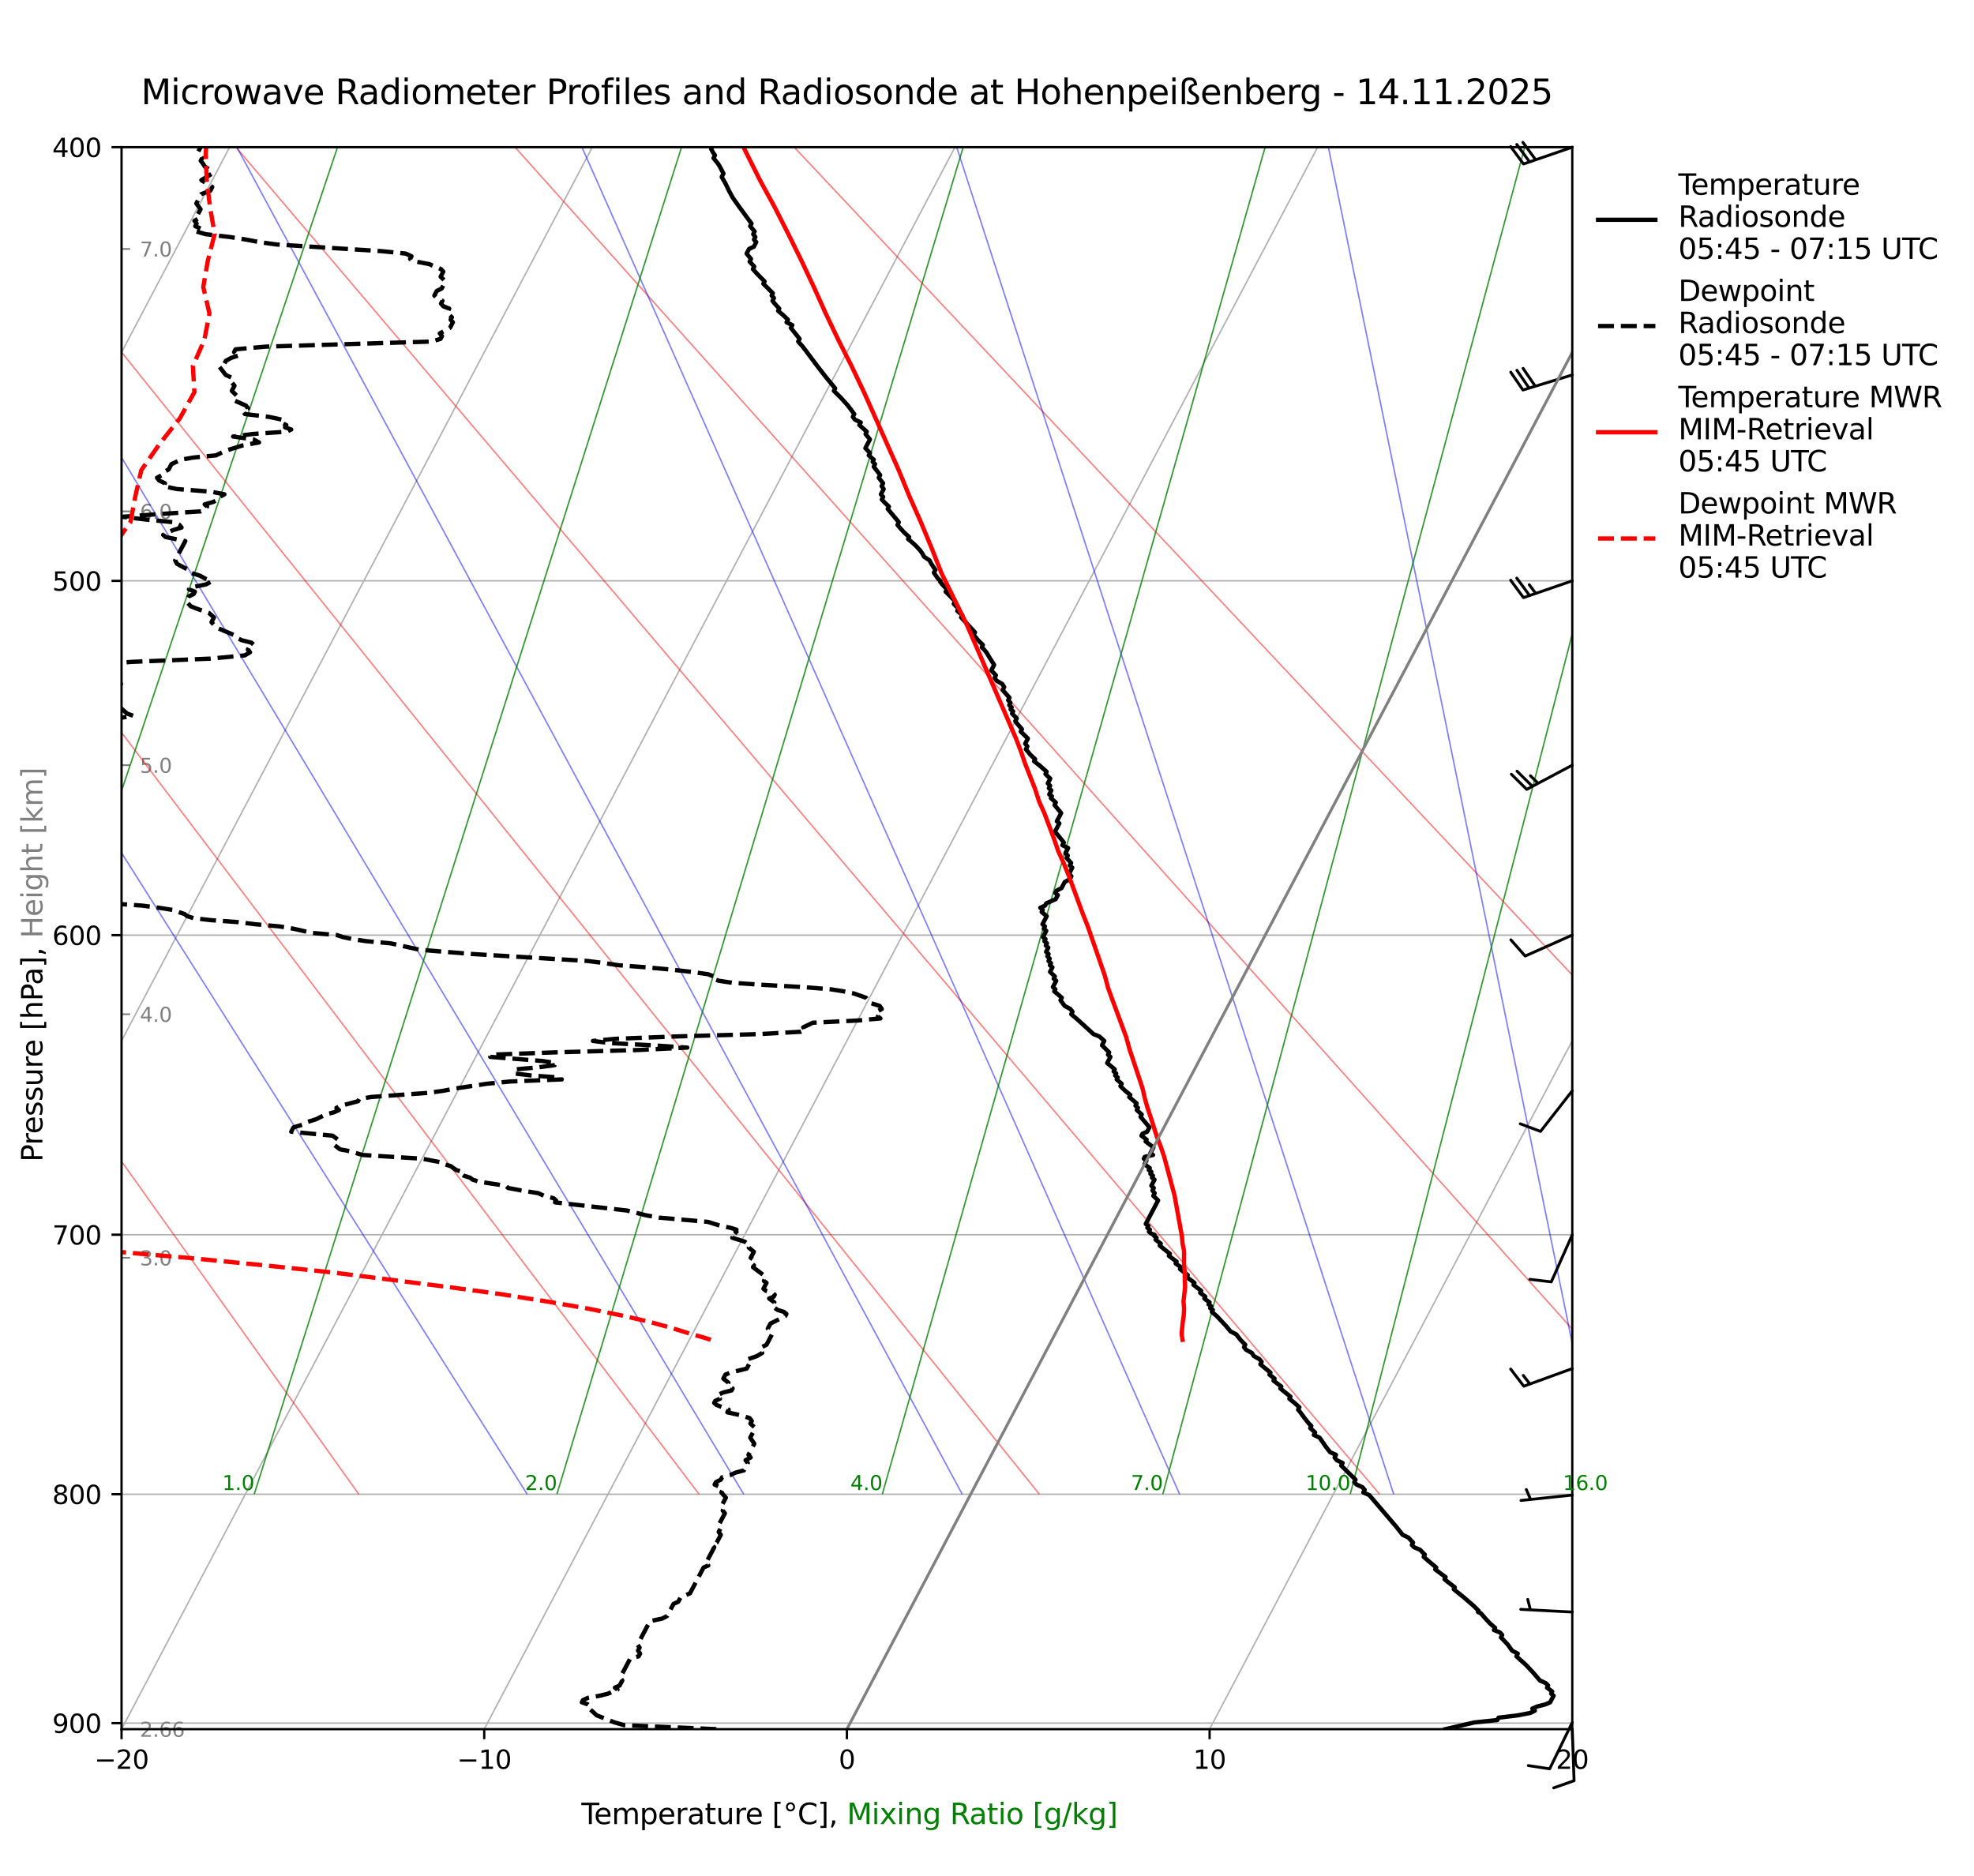<?xml version="1.0" encoding="utf-8" standalone="no"?>
<!DOCTYPE svg PUBLIC "-//W3C//DTD SVG 1.1//EN"
  "http://www.w3.org/Graphics/SVG/1.1/DTD/svg11.dtd">
<svg xmlns:xlink="http://www.w3.org/1999/xlink" width="688.823pt" height="654.781pt" viewBox="0 0 688.823 654.781" xmlns="http://www.w3.org/2000/svg" version="1.1">
 <defs>
  <style type="text/css">*{stroke-linejoin: round; stroke-linecap: butt}</style>
 </defs>
 <g id="figure_1">
  <g id="patch_1">
   <path d="M 0 654.781 
L 688.823 654.781 
L 688.823 0 
L 0 0 
z
" style="fill: #ffffff"/>
  </g>
  <g id="axes_1">
   <g id="patch_2">
    <path d="M 42.413 603.417 
L 548.642 603.417 
L 548.642 51.364 
L 42.413 51.364 
z
" style="fill: #ffffff"/>
   </g>
   <g id="matplotlib.axis_1">
    <g id="xtick_1">
     <g id="line2d_1">
      <path d="M -1 205.352 
L 80.121 51.364 
" clip-path="url(#p50924d9063)" style="fill: none; stroke: #b0b0b0; stroke-width: 0.5; stroke-linecap: square"/>
     </g>
    </g>
    <g id="xtick_2">
     <g id="line2d_2">
      <path d="M -1 445.589 
L 206.678 51.364 
" clip-path="url(#p50924d9063)" style="fill: none; stroke: #b0b0b0; stroke-width: 0.5; stroke-linecap: square"/>
     </g>
    </g>
    <g id="xtick_3">
     <g id="line2d_3">
      <path d="M 42.413 603.417 
L 333.236 51.364 
" clip-path="url(#p50924d9063)" style="fill: none; stroke: #b0b0b0; stroke-width: 0.5; stroke-linecap: square"/>
     </g>
     <g id="line2d_4">
      <defs>
       <path id="m7be0cfa516" d="M 0 0 
L 0 3.5 
" style="stroke: #000000; stroke-width: 0.8"/>
      </defs>
      <g>
       <use xlink:href="#m7be0cfa516" x="42.413" y="603.417" style="stroke: #000000; stroke-width: 0.8"/>
      </g>
     </g>
     <g id="text_1">
      <!-- −20 -->
      <g transform="translate(32.916 617.256) scale(0.09 -0.09)">
       <defs>
        <path id="DejaVuSans-2212" d="M 678 2272 
L 4684 2272 
L 4684 1741 
L 678 1741 
L 678 2272 
z
" transform="scale(0.016)"/>
        <path id="DejaVuSans-32" d="M 1228 531 
L 3431 531 
L 3431 0 
L 469 0 
L 469 531 
Q 828 903 1448 1529 
Q 2069 2156 2228 2338 
Q 2531 2678 2651 2914 
Q 2772 3150 2772 3378 
Q 2772 3750 2511 3984 
Q 2250 4219 1831 4219 
Q 1534 4219 1204 4116 
Q 875 4013 500 3803 
L 500 4441 
Q 881 4594 1212 4672 
Q 1544 4750 1819 4750 
Q 2544 4750 2975 4387 
Q 3406 4025 3406 3419 
Q 3406 3131 3298 2873 
Q 3191 2616 2906 2266 
Q 2828 2175 2409 1742 
Q 1991 1309 1228 531 
z
" transform="scale(0.016)"/>
        <path id="DejaVuSans-30" d="M 2034 4250 
Q 1547 4250 1301 3770 
Q 1056 3291 1056 2328 
Q 1056 1369 1301 889 
Q 1547 409 2034 409 
Q 2525 409 2770 889 
Q 3016 1369 3016 2328 
Q 3016 3291 2770 3770 
Q 2525 4250 2034 4250 
z
M 2034 4750 
Q 2819 4750 3233 4129 
Q 3647 3509 3647 2328 
Q 3647 1150 3233 529 
Q 2819 -91 2034 -91 
Q 1250 -91 836 529 
Q 422 1150 422 2328 
Q 422 3509 836 4129 
Q 1250 4750 2034 4750 
z
" transform="scale(0.016)"/>
       </defs>
       <use xlink:href="#DejaVuSans-2212"/>
       <use xlink:href="#DejaVuSans-32" transform="translate(83.789 0)"/>
       <use xlink:href="#DejaVuSans-30" transform="translate(147.412 0)"/>
      </g>
     </g>
    </g>
    <g id="xtick_4">
     <g id="line2d_5">
      <path d="M 168.97 603.417 
L 459.793 51.364 
" clip-path="url(#p50924d9063)" style="fill: none; stroke: #b0b0b0; stroke-width: 0.5; stroke-linecap: square"/>
     </g>
     <g id="line2d_6">
      <g>
       <use xlink:href="#m7be0cfa516" x="168.97" y="603.417" style="stroke: #000000; stroke-width: 0.8"/>
      </g>
     </g>
     <g id="text_2">
      <!-- −10 -->
      <g transform="translate(159.473 617.256) scale(0.09 -0.09)">
       <defs>
        <path id="DejaVuSans-31" d="M 794 531 
L 1825 531 
L 1825 4091 
L 703 3866 
L 703 4441 
L 1819 4666 
L 2450 4666 
L 2450 531 
L 3481 531 
L 3481 0 
L 794 0 
L 794 531 
z
" transform="scale(0.016)"/>
       </defs>
       <use xlink:href="#DejaVuSans-2212"/>
       <use xlink:href="#DejaVuSans-31" transform="translate(83.789 0)"/>
       <use xlink:href="#DejaVuSans-30" transform="translate(147.412 0)"/>
      </g>
     </g>
    </g>
    <g id="xtick_5">
     <g id="line2d_7">
      <path d="M 295.527 603.417 
L 586.35 51.364 
" clip-path="url(#p50924d9063)" style="fill: none; stroke: #b0b0b0; stroke-width: 0.5; stroke-linecap: square"/>
     </g>
     <g id="line2d_8">
      <g>
       <use xlink:href="#m7be0cfa516" x="295.527" y="603.417" style="stroke: #000000; stroke-width: 0.8"/>
      </g>
     </g>
     <g id="text_3">
      <!-- 0 -->
      <g transform="translate(292.664 617.256) scale(0.09 -0.09)">
       <use xlink:href="#DejaVuSans-30"/>
      </g>
     </g>
    </g>
    <g id="xtick_6">
     <g id="line2d_9">
      <path d="M 422.085 603.417 
L 689.823 95.184 
" clip-path="url(#p50924d9063)" style="fill: none; stroke: #b0b0b0; stroke-width: 0.5; stroke-linecap: square"/>
     </g>
     <g id="line2d_10">
      <g>
       <use xlink:href="#m7be0cfa516" x="422.085" y="603.417" style="stroke: #000000; stroke-width: 0.8"/>
      </g>
     </g>
     <g id="text_4">
      <!-- 10 -->
      <g transform="translate(416.358 617.256) scale(0.09 -0.09)">
       <use xlink:href="#DejaVuSans-31"/>
       <use xlink:href="#DejaVuSans-30" transform="translate(63.623 0)"/>
      </g>
     </g>
    </g>
    <g id="xtick_7">
     <g id="line2d_11">
      <path d="M 548.642 603.417 
L 689.823 335.421 
" clip-path="url(#p50924d9063)" style="fill: none; stroke: #b0b0b0; stroke-width: 0.5; stroke-linecap: square"/>
     </g>
     <g id="line2d_12">
      <g>
       <use xlink:href="#m7be0cfa516" x="548.642" y="603.417" style="stroke: #000000; stroke-width: 0.8"/>
      </g>
     </g>
     <g id="text_5">
      <!-- 20 -->
      <g transform="translate(542.916 617.256) scale(0.09 -0.09)">
       <use xlink:href="#DejaVuSans-32"/>
       <use xlink:href="#DejaVuSans-30" transform="translate(63.623 0)"/>
      </g>
     </g>
    </g>
   </g>
   <g id="matplotlib.axis_2">
    <g id="ytick_1">
     <g id="line2d_13">
      <path d="M 42.413 51.364 
L 548.642 51.364 
" clip-path="url(#p50924d9063)" style="fill: none; stroke: #b0b0b0; stroke-width: 0.5; stroke-linecap: square"/>
     </g>
     <g id="line2d_14">
      <defs>
       <path id="m8f135f42d6" d="M 0 0 
L -3.5 0 
" style="stroke: #000000; stroke-width: 0.8"/>
      </defs>
      <g>
       <use xlink:href="#m8f135f42d6" x="42.413" y="51.364" style="stroke: #000000; stroke-width: 0.8"/>
      </g>
     </g>
     <g id="text_6">
      <!-- 400 -->
      <g transform="translate(18.234 54.784) scale(0.09 -0.09)">
       <defs>
        <path id="DejaVuSans-34" d="M 2419 4116 
L 825 1625 
L 2419 1625 
L 2419 4116 
z
M 2253 4666 
L 3047 4666 
L 3047 1625 
L 3713 1625 
L 3713 1100 
L 3047 1100 
L 3047 0 
L 2419 0 
L 2419 1100 
L 313 1100 
L 313 1709 
L 2253 4666 
z
" transform="scale(0.016)"/>
       </defs>
       <use xlink:href="#DejaVuSans-34"/>
       <use xlink:href="#DejaVuSans-30" transform="translate(63.623 0)"/>
       <use xlink:href="#DejaVuSans-30" transform="translate(127.246 0)"/>
      </g>
     </g>
    </g>
    <g id="ytick_2">
     <g id="line2d_15">
      <path d="M 42.413 202.693 
L 548.642 202.693 
" clip-path="url(#p50924d9063)" style="fill: none; stroke: #b0b0b0; stroke-width: 0.5; stroke-linecap: square"/>
     </g>
     <g id="line2d_16">
      <g>
       <use xlink:href="#m8f135f42d6" x="42.413" y="202.693" style="stroke: #000000; stroke-width: 0.8"/>
      </g>
     </g>
     <g id="text_7">
      <!-- 500 -->
      <g transform="translate(18.234 206.112) scale(0.09 -0.09)">
       <defs>
        <path id="DejaVuSans-35" d="M 691 4666 
L 3169 4666 
L 3169 4134 
L 1269 4134 
L 1269 2991 
Q 1406 3038 1543 3061 
Q 1681 3084 1819 3084 
Q 2600 3084 3056 2656 
Q 3513 2228 3513 1497 
Q 3513 744 3044 326 
Q 2575 -91 1722 -91 
Q 1428 -91 1123 -41 
Q 819 9 494 109 
L 494 744 
Q 775 591 1075 516 
Q 1375 441 1709 441 
Q 2250 441 2565 725 
Q 2881 1009 2881 1497 
Q 2881 1984 2565 2268 
Q 2250 2553 1709 2553 
Q 1456 2553 1204 2497 
Q 953 2441 691 2322 
L 691 4666 
z
" transform="scale(0.016)"/>
       </defs>
       <use xlink:href="#DejaVuSans-35"/>
       <use xlink:href="#DejaVuSans-30" transform="translate(63.623 0)"/>
       <use xlink:href="#DejaVuSans-30" transform="translate(127.246 0)"/>
      </g>
     </g>
    </g>
    <g id="ytick_3">
     <g id="line2d_17">
      <path d="M 42.413 326.337 
L 548.642 326.337 
" clip-path="url(#p50924d9063)" style="fill: none; stroke: #b0b0b0; stroke-width: 0.5; stroke-linecap: square"/>
     </g>
     <g id="line2d_18">
      <g>
       <use xlink:href="#m8f135f42d6" x="42.413" y="326.337" style="stroke: #000000; stroke-width: 0.8"/>
      </g>
     </g>
     <g id="text_8">
      <!-- 600 -->
      <g transform="translate(18.234 329.757) scale(0.09 -0.09)">
       <defs>
        <path id="DejaVuSans-36" d="M 2113 2584 
Q 1688 2584 1439 2293 
Q 1191 2003 1191 1497 
Q 1191 994 1439 701 
Q 1688 409 2113 409 
Q 2538 409 2786 701 
Q 3034 994 3034 1497 
Q 3034 2003 2786 2293 
Q 2538 2584 2113 2584 
z
M 3366 4563 
L 3366 3988 
Q 3128 4100 2886 4159 
Q 2644 4219 2406 4219 
Q 1781 4219 1451 3797 
Q 1122 3375 1075 2522 
Q 1259 2794 1537 2939 
Q 1816 3084 2150 3084 
Q 2853 3084 3261 2657 
Q 3669 2231 3669 1497 
Q 3669 778 3244 343 
Q 2819 -91 2113 -91 
Q 1303 -91 875 529 
Q 447 1150 447 2328 
Q 447 3434 972 4092 
Q 1497 4750 2381 4750 
Q 2619 4750 2861 4703 
Q 3103 4656 3366 4563 
z
" transform="scale(0.016)"/>
       </defs>
       <use xlink:href="#DejaVuSans-36"/>
       <use xlink:href="#DejaVuSans-30" transform="translate(63.623 0)"/>
       <use xlink:href="#DejaVuSans-30" transform="translate(127.246 0)"/>
      </g>
     </g>
    </g>
    <g id="ytick_4">
     <g id="line2d_19">
      <path d="M 42.413 430.877 
L 548.642 430.877 
" clip-path="url(#p50924d9063)" style="fill: none; stroke: #b0b0b0; stroke-width: 0.5; stroke-linecap: square"/>
     </g>
     <g id="line2d_20">
      <g>
       <use xlink:href="#m8f135f42d6" x="42.413" y="430.877" style="stroke: #000000; stroke-width: 0.8"/>
      </g>
     </g>
     <g id="text_9">
      <!-- 700 -->
      <g transform="translate(18.234 434.297) scale(0.09 -0.09)">
       <defs>
        <path id="DejaVuSans-37" d="M 525 4666 
L 3525 4666 
L 3525 4397 
L 1831 0 
L 1172 0 
L 2766 4134 
L 525 4134 
L 525 4666 
z
" transform="scale(0.016)"/>
       </defs>
       <use xlink:href="#DejaVuSans-37"/>
       <use xlink:href="#DejaVuSans-30" transform="translate(63.623 0)"/>
       <use xlink:href="#DejaVuSans-30" transform="translate(127.246 0)"/>
      </g>
     </g>
    </g>
    <g id="ytick_5">
     <g id="line2d_21">
      <path d="M 42.413 521.434 
L 548.642 521.434 
" clip-path="url(#p50924d9063)" style="fill: none; stroke: #b0b0b0; stroke-width: 0.5; stroke-linecap: square"/>
     </g>
     <g id="line2d_22">
      <g>
       <use xlink:href="#m8f135f42d6" x="42.413" y="521.434" style="stroke: #000000; stroke-width: 0.8"/>
      </g>
     </g>
     <g id="text_10">
      <!-- 800 -->
      <g transform="translate(18.234 524.853) scale(0.09 -0.09)">
       <defs>
        <path id="DejaVuSans-38" d="M 2034 2216 
Q 1584 2216 1326 1975 
Q 1069 1734 1069 1313 
Q 1069 891 1326 650 
Q 1584 409 2034 409 
Q 2484 409 2743 651 
Q 3003 894 3003 1313 
Q 3003 1734 2745 1975 
Q 2488 2216 2034 2216 
z
M 1403 2484 
Q 997 2584 770 2862 
Q 544 3141 544 3541 
Q 544 4100 942 4425 
Q 1341 4750 2034 4750 
Q 2731 4750 3128 4425 
Q 3525 4100 3525 3541 
Q 3525 3141 3298 2862 
Q 3072 2584 2669 2484 
Q 3125 2378 3379 2068 
Q 3634 1759 3634 1313 
Q 3634 634 3220 271 
Q 2806 -91 2034 -91 
Q 1263 -91 848 271 
Q 434 634 434 1313 
Q 434 1759 690 2068 
Q 947 2378 1403 2484 
z
M 1172 3481 
Q 1172 3119 1398 2916 
Q 1625 2713 2034 2713 
Q 2441 2713 2670 2916 
Q 2900 3119 2900 3481 
Q 2900 3844 2670 4047 
Q 2441 4250 2034 4250 
Q 1625 4250 1398 4047 
Q 1172 3844 1172 3481 
z
" transform="scale(0.016)"/>
       </defs>
       <use xlink:href="#DejaVuSans-38"/>
       <use xlink:href="#DejaVuSans-30" transform="translate(63.623 0)"/>
       <use xlink:href="#DejaVuSans-30" transform="translate(127.246 0)"/>
      </g>
     </g>
    </g>
    <g id="ytick_6">
     <g id="line2d_23">
      <path d="M 42.413 601.311 
L 548.642 601.311 
" clip-path="url(#p50924d9063)" style="fill: none; stroke: #b0b0b0; stroke-width: 0.5; stroke-linecap: square"/>
     </g>
     <g id="line2d_24">
      <g>
       <use xlink:href="#m8f135f42d6" x="42.413" y="601.311" style="stroke: #000000; stroke-width: 0.8"/>
      </g>
     </g>
     <g id="text_11">
      <!-- 900 -->
      <g transform="translate(18.234 604.73) scale(0.09 -0.09)">
       <defs>
        <path id="DejaVuSans-39" d="M 703 97 
L 703 672 
Q 941 559 1184 500 
Q 1428 441 1663 441 
Q 2288 441 2617 861 
Q 2947 1281 2994 2138 
Q 2813 1869 2534 1725 
Q 2256 1581 1919 1581 
Q 1219 1581 811 2004 
Q 403 2428 403 3163 
Q 403 3881 828 4315 
Q 1253 4750 1959 4750 
Q 2769 4750 3195 4129 
Q 3622 3509 3622 2328 
Q 3622 1225 3098 567 
Q 2575 -91 1691 -91 
Q 1453 -91 1209 -44 
Q 966 3 703 97 
z
M 1959 2075 
Q 2384 2075 2632 2365 
Q 2881 2656 2881 3163 
Q 2881 3666 2632 3958 
Q 2384 4250 1959 4250 
Q 1534 4250 1286 3958 
Q 1038 3666 1038 3163 
Q 1038 2656 1286 2365 
Q 1534 2075 1959 2075 
z
" transform="scale(0.016)"/>
       </defs>
       <use xlink:href="#DejaVuSans-39"/>
       <use xlink:href="#DejaVuSans-30" transform="translate(63.623 0)"/>
       <use xlink:href="#DejaVuSans-30" transform="translate(127.246 0)"/>
      </g>
     </g>
    </g>
    <g id="ytick_7">
     <g id="line2d_25">
      <defs>
       <path id="m8c078401a0" d="M 0 0 
L 3 0 
" style="stroke: #808080; stroke-width: 0.6"/>
      </defs>
      <g>
       <use xlink:href="#m8c078401a0" x="42.413" y="603.417" style="fill: #808080; stroke: #808080; stroke-width: 0.6"/>
      </g>
     </g>
     <g id="text_12">
      <!--  2.66 -->
      <g style="fill: #808080" transform="translate(46.602 606.077) scale(0.07 -0.07)">
       <defs>
        <path id="DejaVuSans-20" transform="scale(0.016)"/>
        <path id="DejaVuSans-2e" d="M 684 794 
L 1344 794 
L 1344 0 
L 684 0 
L 684 794 
z
" transform="scale(0.016)"/>
       </defs>
       <use xlink:href="#DejaVuSans-20"/>
       <use xlink:href="#DejaVuSans-32" transform="translate(31.787 0)"/>
       <use xlink:href="#DejaVuSans-2e" transform="translate(95.41 0)"/>
       <use xlink:href="#DejaVuSans-36" transform="translate(127.197 0)"/>
       <use xlink:href="#DejaVuSans-36" transform="translate(190.82 0)"/>
      </g>
     </g>
    </g>
    <g id="ytick_8">
     <g id="line2d_26">
      <g>
       <use xlink:href="#m8c078401a0" x="42.413" y="438.919" style="fill: #808080; stroke: #808080; stroke-width: 0.6"/>
      </g>
     </g>
     <g id="text_13">
      <!-- 3.0   -->
      <g style="fill: #808080" transform="translate(48.831 441.579) scale(0.07 -0.07)">
       <defs>
        <path id="DejaVuSans-33" d="M 2597 2516 
Q 3050 2419 3304 2112 
Q 3559 1806 3559 1356 
Q 3559 666 3084 287 
Q 2609 -91 1734 -91 
Q 1441 -91 1130 -33 
Q 819 25 488 141 
L 488 750 
Q 750 597 1062 519 
Q 1375 441 1716 441 
Q 2309 441 2620 675 
Q 2931 909 2931 1356 
Q 2931 1769 2642 2001 
Q 2353 2234 1838 2234 
L 1294 2234 
L 1294 2753 
L 1863 2753 
Q 2328 2753 2575 2939 
Q 2822 3125 2822 3475 
Q 2822 3834 2567 4026 
Q 2313 4219 1838 4219 
Q 1578 4219 1281 4162 
Q 984 4106 628 3988 
L 628 4550 
Q 988 4650 1302 4700 
Q 1616 4750 1894 4750 
Q 2613 4750 3031 4423 
Q 3450 4097 3450 3541 
Q 3450 3153 3228 2886 
Q 3006 2619 2597 2516 
z
" transform="scale(0.016)"/>
       </defs>
       <use xlink:href="#DejaVuSans-33"/>
       <use xlink:href="#DejaVuSans-2e" transform="translate(63.623 0)"/>
       <use xlink:href="#DejaVuSans-30" transform="translate(95.41 0)"/>
       <use xlink:href="#DejaVuSans-20" transform="translate(159.033 0)"/>
       <use xlink:href="#DejaVuSans-20" transform="translate(190.82 0)"/>
      </g>
     </g>
    </g>
    <g id="ytick_9">
     <g id="line2d_27">
      <g>
       <use xlink:href="#m8c078401a0" x="42.413" y="353.924" style="fill: #808080; stroke: #808080; stroke-width: 0.6"/>
      </g>
     </g>
     <g id="text_14">
      <!-- 4.0   -->
      <g style="fill: #808080" transform="translate(48.831 356.583) scale(0.07 -0.07)">
       <use xlink:href="#DejaVuSans-34"/>
       <use xlink:href="#DejaVuSans-2e" transform="translate(63.623 0)"/>
       <use xlink:href="#DejaVuSans-30" transform="translate(95.41 0)"/>
       <use xlink:href="#DejaVuSans-20" transform="translate(159.033 0)"/>
       <use xlink:href="#DejaVuSans-20" transform="translate(190.82 0)"/>
      </g>
     </g>
    </g>
    <g id="ytick_10">
     <g id="line2d_28">
      <g>
       <use xlink:href="#m8c078401a0" x="42.413" y="267.021" style="fill: #808080; stroke: #808080; stroke-width: 0.6"/>
      </g>
     </g>
     <g id="text_15">
      <!-- 5.0   -->
      <g style="fill: #808080" transform="translate(48.831 269.68) scale(0.07 -0.07)">
       <use xlink:href="#DejaVuSans-35"/>
       <use xlink:href="#DejaVuSans-2e" transform="translate(63.623 0)"/>
       <use xlink:href="#DejaVuSans-30" transform="translate(95.41 0)"/>
       <use xlink:href="#DejaVuSans-20" transform="translate(159.033 0)"/>
       <use xlink:href="#DejaVuSans-20" transform="translate(190.82 0)"/>
      </g>
     </g>
    </g>
    <g id="ytick_11">
     <g id="line2d_29">
      <g>
       <use xlink:href="#m8c078401a0" x="42.413" y="178.447" style="fill: #808080; stroke: #808080; stroke-width: 0.6"/>
      </g>
     </g>
     <g id="text_16">
      <!-- 6.0   -->
      <g style="fill: #808080" transform="translate(48.831 181.107) scale(0.07 -0.07)">
       <use xlink:href="#DejaVuSans-36"/>
       <use xlink:href="#DejaVuSans-2e" transform="translate(63.623 0)"/>
       <use xlink:href="#DejaVuSans-30" transform="translate(95.41 0)"/>
       <use xlink:href="#DejaVuSans-20" transform="translate(159.033 0)"/>
       <use xlink:href="#DejaVuSans-20" transform="translate(190.82 0)"/>
      </g>
     </g>
    </g>
    <g id="ytick_12">
     <g id="line2d_30">
      <g>
       <use xlink:href="#m8c078401a0" x="42.413" y="86.87" style="fill: #808080; stroke: #808080; stroke-width: 0.6"/>
      </g>
     </g>
     <g id="text_17">
      <!-- 7.0   -->
      <g style="fill: #808080" transform="translate(48.831 89.529) scale(0.07 -0.07)">
       <use xlink:href="#DejaVuSans-37"/>
       <use xlink:href="#DejaVuSans-2e" transform="translate(63.623 0)"/>
       <use xlink:href="#DejaVuSans-30" transform="translate(95.41 0)"/>
       <use xlink:href="#DejaVuSans-20" transform="translate(159.033 0)"/>
       <use xlink:href="#DejaVuSans-20" transform="translate(190.82 0)"/>
      </g>
     </g>
    </g>
   </g>
   <g id="LineCollection_1">
    <path clip-path="url(#p50924d9063)" style="fill: none; stroke: #ff0000; stroke-opacity: 0.5; stroke-width: 0.5"/>
    <path clip-path="url(#p50924d9063)" style="fill: none; stroke: #ff0000; stroke-opacity: 0.5; stroke-width: 0.5"/>
    <path clip-path="url(#p50924d9063)" style="fill: none; stroke: #ff0000; stroke-opacity: 0.5; stroke-width: 0.5"/>
    <path d="M 6.458 521.434 
L -1 510.26 
" clip-path="url(#p50924d9063)" style="fill: none; stroke: #ff0000; stroke-opacity: 0.5; stroke-width: 0.5"/>
    <path d="M 125.199 521.434 
L -1 344.4 
" clip-path="url(#p50924d9063)" style="fill: none; stroke: #ff0000; stroke-opacity: 0.5; stroke-width: 0.5"/>
    <path d="M 243.939 521.434 
L -1 198.395 
" clip-path="url(#p50924d9063)" style="fill: none; stroke: #ff0000; stroke-opacity: 0.5; stroke-width: 0.5"/>
    <path d="M 362.679 521.434 
L -1 68.881 
" clip-path="url(#p50924d9063)" style="fill: none; stroke: #ff0000; stroke-opacity: 0.5; stroke-width: 0.5"/>
    <path d="M 481.42 521.434 
L 82.33 51.364 
" clip-path="url(#p50924d9063)" style="fill: none; stroke: #ff0000; stroke-opacity: 0.5; stroke-width: 0.5"/>
    <path d="M 600.16 521.434 
L 179.737 51.364 
" clip-path="url(#p50924d9063)" style="fill: none; stroke: #ff0000; stroke-opacity: 0.5; stroke-width: 0.5"/>
    <path d="M 689.823 490.493 
L 277.144 51.364 
" clip-path="url(#p50924d9063)" style="fill: none; stroke: #ff0000; stroke-opacity: 0.5; stroke-width: 0.5"/>
   </g>
   <g id="LineCollection_2">
    <path clip-path="url(#p50924d9063)" style="fill: none; stroke: #0000ff; stroke-opacity: 0.5; stroke-width: 0.5"/>
    <path clip-path="url(#p50924d9063)" style="fill: none; stroke: #0000ff; stroke-opacity: 0.5; stroke-width: 0.5"/>
    <path clip-path="url(#p50924d9063)" style="fill: none; stroke: #0000ff; stroke-opacity: 0.5; stroke-width: 0.5"/>
    <path d="M 38.639 521.434 
L -1 459.609 
" clip-path="url(#p50924d9063)" style="fill: none; stroke: #0000ff; stroke-opacity: 0.5; stroke-width: 0.5"/>
    <path d="M 183.972 521.434 
L -1 228.986 
" clip-path="url(#p50924d9063)" style="fill: none; stroke: #0000ff; stroke-opacity: 0.5; stroke-width: 0.5"/>
    <path d="M 259.513 521.434 
L -1 87.26 
" clip-path="url(#p50924d9063)" style="fill: none; stroke: #0000ff; stroke-opacity: 0.5; stroke-width: 0.5"/>
    <path d="M 335.757 521.434 
L 82.663 51.364 
" clip-path="url(#p50924d9063)" style="fill: none; stroke: #0000ff; stroke-opacity: 0.5; stroke-width: 0.5"/>
    <path d="M 411.637 521.434 
L 203.06 51.364 
" clip-path="url(#p50924d9063)" style="fill: none; stroke: #0000ff; stroke-opacity: 0.5; stroke-width: 0.5"/>
    <path d="M 486.321 521.434 
L 333.839 51.364 
" clip-path="url(#p50924d9063)" style="fill: none; stroke: #0000ff; stroke-opacity: 0.5; stroke-width: 0.5"/>
    <path d="M 559.351 521.434 
L 463.524 51.364 
" clip-path="url(#p50924d9063)" style="fill: none; stroke: #0000ff; stroke-opacity: 0.5; stroke-width: 0.5"/>
    <path d="M 630.608 521.434 
L 581.826 51.364 
" clip-path="url(#p50924d9063)" style="fill: none; stroke: #0000ff; stroke-opacity: 0.5; stroke-width: 0.5"/>
    <path d="M 689.823 175.944 
L 686.084 51.364 
" clip-path="url(#p50924d9063)" style="fill: none; stroke: #0000ff; stroke-opacity: 0.5; stroke-width: 0.5"/>
    <path clip-path="url(#p50924d9063)" style="fill: none; stroke: #0000ff; stroke-opacity: 0.5; stroke-width: 0.5"/>
    <path clip-path="url(#p50924d9063)" style="fill: none; stroke: #0000ff; stroke-opacity: 0.5; stroke-width: 0.5"/>
    <path clip-path="url(#p50924d9063)" style="fill: none; stroke: #0000ff; stroke-opacity: 0.5; stroke-width: 0.5"/>
   </g>
   <g id="LineCollection_3">
    <path clip-path="url(#p50924d9063)" style="fill: none; stroke: #008000; stroke-opacity: 0.8; stroke-width: 0.5"/>
    <path d="M -1 151.085 
L 33.687 51.364 
" clip-path="url(#p50924d9063)" style="fill: none; stroke: #008000; stroke-opacity: 0.8; stroke-width: 0.5"/>
    <path d="M -1 405.335 
L 117.77 51.364 
" clip-path="url(#p50924d9063)" style="fill: none; stroke: #008000; stroke-opacity: 0.8; stroke-width: 0.5"/>
    <path d="M 88.704 521.434 
L 237.822 51.364 
" clip-path="url(#p50924d9063)" style="fill: none; stroke: #008000; stroke-opacity: 0.8; stroke-width: 0.5"/>
    <path d="M 194.333 521.434 
L 336.101 51.364 
" clip-path="url(#p50924d9063)" style="fill: none; stroke: #008000; stroke-opacity: 0.8; stroke-width: 0.5"/>
    <path d="M 307.875 521.434 
L 441.46 51.364 
" clip-path="url(#p50924d9063)" style="fill: none; stroke: #008000; stroke-opacity: 0.8; stroke-width: 0.5"/>
    <path d="M 405.754 521.434 
L 532.049 51.364 
" clip-path="url(#p50924d9063)" style="fill: none; stroke: #008000; stroke-opacity: 0.8; stroke-width: 0.5"/>
    <path d="M 471.159 521.434 
L 592.462 51.364 
" clip-path="url(#p50924d9063)" style="fill: none; stroke: #008000; stroke-opacity: 0.8; stroke-width: 0.5"/>
    <path d="M 560.974 521.434 
L 675.264 51.364 
" clip-path="url(#p50924d9063)" style="fill: none; stroke: #008000; stroke-opacity: 0.8; stroke-width: 0.5"/>
    <path d="M 641.682 521.434 
L 689.823 311.577 
" clip-path="url(#p50924d9063)" style="fill: none; stroke: #008000; stroke-opacity: 0.8; stroke-width: 0.5"/>
    <path clip-path="url(#p50924d9063)" style="fill: none; stroke: #008000; stroke-opacity: 0.8; stroke-width: 0.5"/>
   </g>
   <g id="line2d_31">
    <path d="M 504.347 603.417 
L 514.439 601.077 
L 522.473 600.24 
L 522.911 599.409 
L 529.669 598.593 
L 533.896 597.775 
L 535.581 596.979 
L 534.707 596.236 
L 536.353 595.514 
L 539.273 594.776 
L 540.927 594.038 
L 542.133 591.749 
L 541.258 591.008 
L 541.637 590.288 
L 539.825 588.923 
L 540.217 588.179 
L 539.389 587.348 
L 537.344 586.425 
L 534.991 583.685 
L 532.566 581.081 
L 529.135 577.984 
L 529.628 577.048 
L 527.637 576.024 
L 526.191 573.964 
L 524.574 572.228 
L 523.74 571.409 
L 524.196 570.543 
L 523.396 569.659 
L 521.306 568.822 
L 521.71 568.054 
L 519.968 566.557 
L 518.349 564.826 
L 516.774 563.01 
L 515.752 562.548 
L 515.971 562.133 
L 514.316 560.47 
L 510.838 557.462 
L 507.286 554.595 
L 507.648 553.908 
L 504.943 551.836 
L 504.062 551.106 
L 504.447 550.376 
L 500.812 547.665 
L 501.165 546.996 
L 498.527 544.797 
L 496.79 543.288 
L 497.193 542.524 
L 495.554 540.829 
L 493.483 539.956 
L 492.657 539.122 
L 493.079 538.32 
L 491.473 536.565 
L 489.453 535.594 
L 487.173 532.716 
L 478.566 522.628 
L 477.777 521.722 
L 475.724 520.815 
L 476.203 519.906 
L 475.425 518.98 
L 473.374 518.069 
L 472.567 517.199 
L 473.012 516.354 
L 468.01 511.434 
L 468.491 510.521 
L 466.464 509.565 
L 465.703 508.606 
L 466.191 507.681 
L 464.143 506.764 
L 462.631 504.829 
L 460.481 501.703 
L 458.456 500.743 
L 458.912 499.877 
L 457.188 498.344 
L 457.586 497.589 
L 456.746 496.781 
L 455.221 494.87 
L 453.755 492.849 
L 452.975 491.928 
L 453.418 491.087 
L 451.696 489.551 
L 449.919 488.119 
L 450.304 487.389 
L 446.752 484.522 
L 447.106 483.85 
L 444.387 481.804 
L 444.766 481.084 
L 442.97 479.689 
L 443.331 479.003 
L 439.803 476.091 
L 440.243 475.257 
L 439.484 474.294 
L 437.518 473.221 
L 436.838 472.11 
L 434.86 471.06 
L 434.09 470.119 
L 434.538 469.268 
L 432.891 467.591 
L 431.386 465.642 
L 429.393 464.62 
L 427.849 462.746 
L 424.608 459.29 
L 422.866 457.792 
L 423.214 457.131 
L 422.288 456.487 
L 422.632 455.834 
L 421.721 455.161 
L 422.08 454.479 
L 420.25 453.149 
L 420.596 452.492 
L 418.777 451.14 
L 419.144 450.443 
L 416.45 448.351 
L 416.808 447.67 
L 414.088 445.626 
L 414.453 444.933 
L 411.748 442.862 
L 412.094 442.205 
L 410.241 440.917 
L 410.583 440.268 
L 407.86 438.229 
L 408.229 437.529 
L 404.676 434.665 
L 405.046 433.961 
L 403.227 432.609 
L 403.584 431.933 
L 402.685 431.236 
L 402.874 430.877 
L 401.792 430.529 
L 400.905 429.811 
L 401.273 429.112 
L 400.361 428.441 
L 400.719 427.76 
L 399.808 427.088 
L 404.119 418.904 
L 402.441 417.285 
L 402.926 416.365 
L 402.151 415.434 
L 402.605 414.572 
L 401.753 413.787 
L 402.869 411.668 
L 401.971 410.97 
L 402.329 410.291 
L 401.421 409.611 
L 401.774 408.941 
L 400.862 408.271 
L 401.216 407.599 
L 399.367 406.304 
L 400.05 405.007 
L 399.135 404.343 
L 399.48 403.688 
L 402.351 403.042 
L 401.426 402.396 
L 402.487 400.382 
L 399.765 398.342 
L 400.113 397.681 
L 398.301 396.316 
L 398.661 395.633 
L 400.297 394.928 
L 401.1 393.405 
L 399.547 391.549 
L 397.98 389.719 
L 398.403 388.916 
L 396.687 387.368 
L 397.09 386.603 
L 396.222 385.848 
L 396.637 385.06 
L 394.027 382.807 
L 394.405 382.089 
L 392.637 380.641 
L 390.965 379.011 
L 391.4 378.184 
L 389.664 376.675 
L 390.024 375.992 
L 389.124 375.299 
L 389.495 374.594 
L 388.607 373.878 
L 388.99 373.15 
L 386.345 370.963 
L 387.479 368.811 
L 386.616 368.047 
L 387.036 367.249 
L 384.548 364.765 
L 385.348 363.247 
L 383.636 361.693 
L 381.546 360.856 
L 378.99 358.499 
L 375.561 355.398 
L 373.807 353.924 
L 374.253 353.077 
L 373.503 352.098 
L 371.528 351.042 
L 370.055 349.034 
L 370.51 348.17 
L 368.77 346.669 
L 367.88 345.955 
L 368.268 345.219 
L 367.408 344.449 
L 368.564 342.256 
L 367.688 341.515 
L 368.09 340.752 
L 366.411 339.135 
L 367.242 337.558 
L 366.363 336.824 
L 366.738 336.111 
L 365.872 335.353 
L 366.301 334.539 
L 365.477 333.701 
L 365.895 332.906 
L 365.019 332.167 
L 365.793 330.698 
L 364.925 329.945 
L 365.327 329.18 
L 364.453 328.437 
L 364.828 327.726 
L 363.937 327.015 
L 365.092 324.821 
L 364.227 324.062 
L 364.633 323.29 
L 363.763 322.54 
L 365.257 319.704 
L 363.49 318.253 
L 363.876 317.521 
L 363.003 316.776 
L 364.667 316.019 
L 365.072 315.25 
L 368.385 313.766 
L 369.126 312.36 
L 368.256 311.609 
L 368.676 310.812 
L 370.417 309.909 
L 371.523 307.81 
L 373.346 306.752 
L 373.861 305.774 
L 373.037 304.935 
L 374.17 302.785 
L 373.318 302.001 
L 373.769 301.145 
L 372.172 299.371 
L 372.606 298.547 
L 371.768 297.734 
L 372.72 295.928 
L 370.706 294.946 
L 371.212 293.987 
L 368.917 291.135 
L 368.103 290.278 
L 369.664 287.315 
L 368.777 286.596 
L 370.289 283.726 
L 367.973 280.916 
L 368.431 280.045 
L 366.698 278.531 
L 367.056 277.851 
L 366.13 277.207 
L 366.86 275.821 
L 366.005 275.041 
L 366.442 274.211 
L 365.621 273.369 
L 366.491 271.717 
L 364.806 270.11 
L 365.227 269.311 
L 362.637 267.021 
L 360.834 265.638 
L 361.206 264.933 
L 359.517 263.335 
L 357.98 261.447 
L 358.498 260.464 
L 357.738 259.504 
L 358.672 257.73 
L 356.169 255.275 
L 356.606 254.446 
L 355.023 252.646 
L 354.275 251.663 
L 354.787 250.69 
L 353.149 248.995 
L 353.537 248.26 
L 352.645 247.549 
L 353.02 246.838 
L 352.157 246.075 
L 352.599 245.235 
L 351.797 244.355 
L 352.261 243.475 
L 349.88 240.787 
L 350.414 239.773 
L 349.731 238.668 
L 347.783 237.561 
L 347.054 236.543 
L 347.523 235.652 
L 345.891 233.944 
L 346.903 232.024 
L 345.523 229.839 
L 344.161 227.62 
L 343.398 226.665 
L 342.574 225.826 
L 342.975 225.066 
L 341.309 223.423 
L 339.75 221.579 
L 340.223 220.681 
L 335.381 215.457 
L 335.795 214.671 
L 334.044 213.191 
L 334.452 212.416 
L 332.817 210.715 
L 333.276 209.844 
L 330.825 207.289 
L 329.986 206.48 
L 330.427 205.643 
L 328.793 203.94 
L 328.034 202.978 
L 328.184 202.693 
L 327.319 201.933 
L 325.884 199.852 
L 326.401 198.871 
L 324.985 196.753 
L 324.362 195.535 
L 322.481 194.3 
L 321.831 193.131 
L 321.109 192.099 
L 319.494 190.361 
L 317.771 188.826 
L 316.878 188.12 
L 317.25 187.412 
L 315.539 185.857 
L 313.939 184.089 
L 313.166 183.154 
L 313.651 182.232 
L 309.769 177.589 
L 310.192 176.787 
L 308.508 175.178 
L 307.705 174.302 
L 308.182 173.396 
L 307.386 172.503 
L 308.366 170.643 
L 307.626 169.647 
L 308.151 168.649 
L 306.636 166.721 
L 307.133 165.777 
L 304.879 162.849 
L 305.349 161.956 
L 304.509 161.149 
L 304.896 160.414 
L 303.157 158.911 
L 303.584 158.1 
L 301.962 156.374 
L 303.565 153.332 
L 302.026 151.448 
L 302.45 150.643 
L 299.875 148.325 
L 300.355 147.413 
L 298.336 146.441 
L 297.583 145.468 
L 298.097 144.493 
L 295.868 141.516 
L 293.474 138.854 
L 290.975 136.39 
L 291.432 135.522 
L 288.34 131.783 
L 285.322 127.902 
L 280.12 120.961 
L 278.525 119.183 
L 279.018 118.247 
L 275.968 114.427 
L 276.482 113.453 
L 274.464 112.477 
L 274.946 111.562 
L 273.266 109.947 
L 271.514 108.468 
L 271.925 107.688 
L 270.315 105.939 
L 269.561 104.968 
L 270.065 104.012 
L 269.262 103.133 
L 269.685 102.331 
L 266.366 99.02 
L 266.8 98.198 
L 264.322 95.694 
L 262.729 93.912 
L 263.199 93.02 
L 261.585 91.28 
L 262.065 90.368 
L 260.522 88.493 
L 261.377 86.87 
L 263.05 86.097 
L 263.899 84.484 
L 263.093 83.612 
L 263.579 82.69 
L 262.826 81.718 
L 263.33 80.761 
L 261.767 78.924 
L 262.247 78.011 
L 260.765 76.02 
L 257.819 72.002 
L 255.646 68.92 
L 254.371 66.537 
L 253.161 64.029 
L 251.833 61.745 
L 252.449 60.575 
L 251.198 58.146 
L 250.507 57.054 
L 248.97 55.168 
L 249.476 54.207 
L 248.771 53.142 
L 248.13 51.957 
L 249.462 49.429 
L 248.824 48.237 
L 250.019 45.968 
L 249.312 44.908 
L 249.8 43.983 
L 248.968 43.16 
L 249.411 42.318 
L 248.625 41.407 
L 249.133 40.443 
L 248.358 39.512 
L 248.822 38.632 
L 247.985 37.819 
L 248.413 37.006 
L 246.768 35.324 
L 247.235 34.438 
L 245.685 32.575 
L 246.19 31.616 
L 244.663 29.711 
L 245.17 28.747 
L 242.882 25.884 
L 242.164 24.845 
L 240.898 22.443 
L 239.683 19.943 
L 237.669 16.561 
L 236.173 14.595 
L 233.661 12.156 
L 234.125 11.276 
L 232.6 9.366 
L 229.586 5.477 
L 230.103 4.497 
L 229.326 3.57 
L 229.796 2.678 
L 229 1.784 
L 229.5 0.835 
L 228.765 -0.17 
L 229.202 -1 
L 229.202 -1 
" clip-path="url(#p50924d9063)" style="fill: none; stroke: #000000; stroke-width: 1.5; stroke-linecap: square"/>
   </g>
   <g id="line2d_32">
    <path d="M 249.967 603.417 
L 217.795 602.026 
L 214.498 601.077 
L 208.213 598.593 
L 205.658 596.236 
L 206.038 595.514 
L 205.161 594.776 
L 203.019 594.038 
L 203.421 593.276 
L 205.092 592.505 
L 209.287 591.749 
L 212.209 591.008 
L 215.479 589.606 
L 214.573 588.923 
L 216.231 588.179 
L 217.155 586.425 
L 216.384 585.484 
L 219.892 578.826 
L 222.866 577.984 
L 223.36 577.048 
L 222.634 576.024 
L 223.19 574.967 
L 222.453 573.964 
L 226.798 565.716 
L 231.064 564.826 
L 232.812 563.911 
L 235.029 559.701 
L 236.692 558.948 
L 237.474 557.462 
L 240.773 556.006 
L 245.519 546.996 
L 247.155 546.294 
L 246.281 545.55 
L 249.228 539.956 
L 248.402 539.122 
L 250.089 538.32 
L 251.525 535.594 
L 250.781 534.606 
L 251.776 532.716 
L 250.999 531.79 
L 252.952 528.081 
L 252.191 527.124 
L 252.692 526.173 
L 251.901 525.272 
L 253.294 522.628 
L 251.718 520.815 
L 252.196 519.906 
L 251.419 518.98 
L 249.368 518.069 
L 249.826 517.199 
L 251.537 516.354 
L 251.973 515.525 
L 254.937 514.704 
L 256.623 513.907 
L 259.574 513.109 
L 260.937 510.521 
L 260.176 509.565 
L 261.946 508.606 
L 261.168 507.681 
L 263.215 503.795 
L 261.786 501.703 
L 263.556 498.344 
L 261.848 496.781 
L 262.33 495.866 
L 261.589 494.87 
L 258.336 493.838 
L 253.795 492.849 
L 254.28 491.928 
L 250.077 490.297 
L 249.204 489.551 
L 249.579 488.84 
L 251.224 488.119 
L 250.343 487.389 
L 250.729 486.658 
L 252.38 485.925 
L 255.288 485.21 
L 255.65 484.522 
L 253.823 483.186 
L 254.182 482.504 
L 252.399 481.084 
L 253.134 479.689 
L 254.761 479.003 
L 260.57 477.585 
L 261.357 476.091 
L 260.531 475.257 
L 261.038 474.294 
L 264.135 473.221 
L 265.986 472.11 
L 265.273 471.06 
L 265.769 470.119 
L 267.483 469.268 
L 269.393 465.642 
L 267.91 463.652 
L 268.845 461.877 
L 274.005 459.29 
L 274.416 458.509 
L 273.528 457.792 
L 271.346 457.131 
L 269.498 455.834 
L 270.212 454.479 
L 268.381 453.149 
L 269.992 452.492 
L 270.344 451.826 
L 269.439 451.14 
L 267.275 450.443 
L 266.387 449.728 
L 267.47 447.67 
L 266.563 446.99 
L 266.922 446.308 
L 266.016 445.626 
L 266.381 444.933 
L 262.756 442.205 
L 263.093 441.566 
L 262.169 440.917 
L 262.864 439.598 
L 261.956 438.919 
L 263.062 436.819 
L 261.291 435.377 
L 261.666 434.665 
L 259.861 433.285 
L 255.512 431.933 
L 256.068 430.877 
L 257.517 430.529 
L 256.63 429.811 
L 256.998 429.112 
L 254.82 428.441 
L 251.382 427.76 
L 247.038 426.396 
L 230.097 424.922 
L 225.462 424.111 
L 218.756 422.425 
L 193.676 419.584 
L 194.034 418.904 
L 193.174 418.135 
L 189.825 417.285 
L 187.778 416.365 
L 181.941 415.434 
L 177.333 414.572 
L 176.481 413.787 
L 167.106 412.365 
L 164.942 411.668 
L 164.044 410.97 
L 161.87 410.291 
L 160.963 409.611 
L 161.316 408.941 
L 159.138 408.271 
L 157.304 406.947 
L 155.111 406.304 
L 154.185 405.661 
L 147.286 404.343 
L 126.456 403.042 
L 122.081 401.738 
L 118.636 401.071 
L 116.836 399.682 
L 117.89 397.681 
L 116.078 396.316 
L 101.622 394.928 
L 102.425 393.405 
L 105.426 392.513 
L 107.199 391.549 
L 110.234 390.593 
L 113.649 388.916 
L 116.593 388.132 
L 118.261 387.368 
L 117.398 386.603 
L 119.062 385.848 
L 124.949 384.282 
L 125.348 383.524 
L 129.523 382.807 
L 149.257 381.381 
L 154.71 380.641 
L 158.93 379.837 
L 169.925 378.184 
L 177.927 377.409 
L 196.032 376.675 
L 195.126 375.992 
L 185.366 375.299 
L 179.41 374.594 
L 180.17 373.15 
L 188.148 372.422 
L 193.599 371.682 
L 193.978 370.963 
L 189.29 370.254 
L 171.066 368.811 
L 171.469 368.047 
L 193.404 367.249 
L 222.955 366.408 
L 239.846 365.576 
L 227.617 364.765 
L 212.836 363.996 
L 206.902 363.247 
L 214.891 362.497 
L 235.564 361.693 
L 265.113 360.856 
L 279.464 360.039 
L 281.138 359.264 
L 280.276 358.499 
L 283.654 356.891 
L 299.245 356.123 
L 307.221 355.398 
L 306.326 354.694 
L 306.732 353.924 
L 305.912 353.077 
L 307.693 352.098 
L 306.984 351.042 
L 303.739 349.995 
L 302.17 348.17 
L 297.898 346.669 
L 294.477 345.955 
L 289.803 345.219 
L 280.084 344.449 
L 266.557 343.7 
L 255.55 342.973 
L 250.865 342.256 
L 248.724 341.515 
L 249.126 340.752 
L 247.015 339.955 
L 241.119 339.135 
L 233.953 338.325 
L 225.497 337.558 
L 215.76 336.824 
L 211.073 336.111 
L 205.144 335.353 
L 164.669 332.906 
L 146.459 331.438 
L 136.259 329.18 
L 127.791 328.437 
L 123.103 327.726 
L 119.681 327.015 
L 117.525 326.304 
L 109.047 325.58 
L 102.253 324.062 
L 97.598 323.29 
L 89.134 322.54 
L 83.195 321.801 
L 73.448 321.084 
L 67.487 320.389 
L 65.316 319.704 
L 64.43 318.985 
L 60.139 317.521 
L 55.469 316.776 
L 49.54 316.019 
L 38.555 315.25 
L 30.095 314.491 
L 26.681 313.766 
L 25.779 313.075 
L 26.156 312.36 
L 29.082 311.609 
L 29.502 310.812 
L 27.447 309.909 
L 21.65 308.901 
L 17.163 307.81 
L 20.766 305.774 
L 21.971 303.487 
L 23.606 302.785 
L 22.754 302.001 
L 20.674 301.145 
L 23.681 300.241 
L 24.139 299.371 
L 22.47 297.734 
L 10.766 295.928 
L 6.221 294.946 
L 2.93 293.987 
L 2.171 293.026 
L 0.146 292.063 
L -1 291.742 
M -1 253.562 
L 4.459 252.646 
L 18.898 251.663 
L 40.925 250.69 
L 46.461 249.793 
L 44.35 248.995 
L 40.003 245.235 
L 39.201 244.355 
L 40.93 243.475 
L 39.322 241.723 
L 39.815 240.787 
L 41.614 239.773 
L 42.196 238.668 
L 37.717 237.561 
L 31.926 236.543 
L 31.13 235.652 
L 31.579 234.798 
L 29.99 233.011 
L 30.51 232.024 
L 46.258 230.958 
L 73.425 229.839 
L 85.413 228.704 
L 87.25 227.62 
L 86.487 226.665 
L 86.929 225.826 
L 88.595 225.066 
L 87.745 224.278 
L 84.398 223.423 
L 82.352 222.502 
L 81.573 221.579 
L 75.372 218.936 
L 73.798 217.119 
L 74.673 215.457 
L 72.949 213.925 
L 68.682 212.416 
L 66.588 211.586 
L 64.975 209.844 
L 65.881 208.124 
L 67.586 207.289 
L 68.012 206.48 
L 65.922 205.643 
L 67.629 204.805 
L 71.882 203.94 
L 73.654 202.978 
L 73.804 202.693 
L 71.673 201.933 
L 69.701 200.873 
L 66.442 199.852 
L 65.693 198.871 
L 61.746 196.753 
L 61.123 195.535 
L 64.657 188.826 
L 57.808 187.412 
L 56.937 186.663 
L 60.347 184.994 
L 63.356 184.089 
L 62.582 183.154 
L 60.537 182.232 
L 50.906 181.295 
L 42.549 180.342 
L 55.715 179.375 
L 70.124 178.447 
L 71.842 177.589 
L 72.265 176.787 
L 71.415 175.997 
L 74.378 175.178 
L 76.105 174.302 
L 76.582 173.396 
L 78.318 172.503 
L 73.734 171.595 
L 61.58 170.643 
L 57.042 169.647 
L 57.568 168.649 
L 55.548 167.679 
L 54.787 166.721 
L 56.55 165.777 
L 57.056 164.817 
L 58.851 163.812 
L 59.828 161.956 
L 63.172 160.414 
L 67.357 159.677 
L 75.354 158.911 
L 78.747 157.274 
L 84.797 155.4 
L 90.396 154.381 
L 88.417 153.332 
L 81.347 152.339 
L 88.145 151.448 
L 99.959 150.643 
L 101.626 149.881 
L 99.489 149.132 
L 99.914 148.325 
L 97.863 147.413 
L 98.375 146.441 
L 93.826 145.468 
L 85.48 144.493 
L 84.745 143.487 
L 86.541 142.48 
L 85.783 141.516 
L 81.668 139.717 
L 82.555 138.034 
L 80.89 136.39 
L 81.829 134.608 
L 80.286 132.731 
L 80.786 131.783 
L 78.755 130.834 
L 76.502 127.902 
L 78.295 126.902 
L 78.823 125.9 
L 80.609 124.912 
L 83.669 123.907 
L 81.676 122.886 
L 82.199 121.893 
L 92.815 120.961 
L 150.702 119.183 
L 153.726 118.247 
L 154.228 117.294 
L 153.466 116.339 
L 157.005 114.427 
L 158.032 112.477 
L 157.248 111.562 
L 157.689 110.724 
L 155.961 109.2 
L 156.758 107.688 
L 154.662 106.861 
L 153.883 105.939 
L 154.394 104.968 
L 152.367 104.012 
L 151.564 103.133 
L 152.409 101.529 
L 154.115 100.694 
L 155.429 98.198 
L 153.758 96.566 
L 154.686 94.804 
L 153.89 93.912 
L 149.752 92.159 
L 145.152 91.28 
L 143.102 90.368 
L 143.599 89.423 
L 141.558 88.493 
L 133.148 87.642 
L 96.41 85.307 
L 90.516 84.484 
L 85.913 83.612 
L 80.071 82.69 
L 71.724 81.718 
L 68.432 80.761 
L 70.185 79.835 
L 68.134 78.924 
L 68.615 78.011 
L 67.856 77.049 
L 69.664 76.02 
L 68.941 74.989 
L 69.986 73.005 
L 68.512 70.998 
L 70.208 67.779 
L 73.394 66.537 
L 74.067 65.259 
L 70.267 62.863 
L 74.003 60.575 
L 73.39 59.337 
L 71.486 58.146 
L 70.796 57.054 
L 70.036 56.095 
L 70.524 55.168 
L 69.06 53.142 
L 70.354 50.686 
L 68.485 49.429 
L 67.847 48.237 
L 69.714 47.095 
L 76.636 45.968 
L 87.319 44.908 
L 94.134 43.983 
L 95.833 43.16 
L 93.746 42.318 
L 92.96 41.407 
L 88.896 39.512 
L 88.094 38.632 
L 88.522 37.819 
L 86.42 37.006 
L 85.592 36.174 
L 86.04 35.324 
L 85.241 34.438 
L 83.196 33.516 
L 76.603 31.616 
L 72.545 29.711 
L 71.787 28.747 
L 72.276 27.818 
L 71.511 26.869 
L 72.029 25.884 
L 71.311 24.845 
L 70.046 22.443 
L 69.452 21.168 
L 67.566 19.943 
L 68.174 18.788 
L 70.04 17.649 
L 72.933 12.156 
L 72.132 11.276 
L 70.084 10.358 
L 70.606 9.366 
L 69.854 8.392 
L 70.359 7.434 
L 69.608 6.456 
L 63.796 5.477 
L 54.188 4.497 
L 48.349 3.57 
L 41.696 1.784 
L 37.663 -0.17 
L 36.087 -1 
L 36.087 -1 
" clip-path="url(#p50924d9063)" style="fill: none; stroke-dasharray: 5.55,2.4; stroke-dashoffset: 0; stroke: #000000; stroke-width: 1.5"/>
   </g>
   <g id="Barbs_1">
    <path d="M 548.642 -888.775 
L 534.853 -877.205 
L 528.501 -881.274 
L 534.853 -877.205 
L 536.577 -878.651 
L 530.225 -882.721 
L 536.577 -878.651 
L 538.3 -880.098 
L 531.949 -884.167 
L 538.3 -880.098 
z
" clip-path="url(#pf4cce6d0ee)" style="stroke: #000000"/>
    <path d="M 548.642 -613.983 
L 532.899 -605.256 
L 527.44 -610.463 
L 532.899 -605.256 
L 534.867 -606.347 
L 529.408 -611.554 
L 534.867 -606.347 
L 536.834 -607.438 
L 531.376 -612.645 
L 536.834 -607.438 
L 538.802 -608.529 
L 533.344 -613.735 
L 538.802 -608.529 
z
" clip-path="url(#pf4cce6d0ee)" style="stroke: #000000"/>
    <path d="M 548.642 -418.706 
L 530.666 -419.648 
L 528.796 -426.955 
L 530.666 -419.648 
L 532.913 -419.53 
L 531.043 -426.838 
L 532.913 -419.53 
L 535.16 -419.412 
L 533.29 -426.72 
L 535.16 -419.412 
L 537.407 -419.294 
L 536.472 -422.948 
L 537.407 -419.294 
z
" clip-path="url(#pf4cce6d0ee)" style="stroke: #000000"/>
    <path d="M 548.642 -267.377 
L 530.973 -270.811 
L 530.138 -278.308 
L 530.973 -270.811 
L 533.181 -270.382 
L 532.346 -277.879 
L 533.181 -270.382 
L 535.39 -269.953 
L 534.555 -277.45 
L 535.39 -269.953 
z
" clip-path="url(#pf4cce6d0ee)" style="stroke: #000000"/>
    <path d="M 548.642 -143.732 
L 530.817 -141.227 
L 527.587 -148.044 
L 530.817 -141.227 
L 533.045 -141.54 
L 529.815 -148.357 
L 533.045 -141.54 
L 535.273 -141.854 
L 533.658 -145.262 
L 535.273 -141.854 
z
" clip-path="url(#pf4cce6d0ee)" style="stroke: #000000"/>
    <path d="M 548.642 -39.522 
L 534.458 -28.44 
L 528.252 -32.728 
L 534.458 -28.44 
L 536.231 -29.825 
L 530.025 -34.114 
L 536.231 -29.825 
z
" clip-path="url(#pf4cce6d0ee)" style="stroke: #000000"/>
    <path d="M 548.642 51.364 
L 531.622 57.224 
L 527.151 51.149 
L 531.622 57.224 
L 533.75 56.492 
L 529.278 50.417 
L 533.75 56.492 
L 535.877 55.759 
L 531.406 49.684 
L 535.877 55.759 
z
" clip-path="url(#pf4cce6d0ee)" style="stroke: #000000"/>
    <path d="M 548.642 130.834 
L 531.428 136.097 
L 527.172 129.869 
L 531.428 136.097 
L 533.58 135.439 
L 529.323 129.211 
L 533.58 135.439 
L 535.732 134.781 
L 531.475 128.553 
L 535.732 134.781 
z
" clip-path="url(#pf4cce6d0ee)" style="stroke: #000000"/>
    <path d="M 548.642 202.693 
L 531.622 208.553 
L 527.151 202.478 
L 531.622 208.553 
L 533.75 207.821 
L 529.278 201.745 
L 533.75 207.821 
L 535.877 207.088 
L 533.642 204.05 
L 535.877 207.088 
z
" clip-path="url(#pf4cce6d0ee)" style="stroke: #000000"/>
    <path d="M 548.642 267.021 
L 532.749 275.471 
L 527.382 270.17 
L 532.749 275.471 
L 534.735 274.415 
L 529.369 269.114 
L 534.735 274.415 
L 536.722 273.359 
L 534.039 270.708 
L 536.722 273.359 
z
" clip-path="url(#pf4cce6d0ee)" style="stroke: #000000"/>
    <path d="M 548.642 326.304 
L 532.198 333.625 
L 527.214 327.962 
L 532.198 333.625 
z
" clip-path="url(#pf4cce6d0ee)" style="stroke: #000000"/>
    <path d="M 548.642 380.641 
L 537.56 394.825 
L 530.501 392.165 
L 537.56 394.825 
z
" clip-path="url(#pf4cce6d0ee)" style="stroke: #000000"/>
    <path d="M 548.642 430.877 
L 541.321 447.321 
L 533.828 446.448 
L 541.321 447.321 
z
" clip-path="url(#pf4cce6d0ee)" style="stroke: #000000"/>
    <path d="M 548.642 477.585 
L 531.727 483.741 
L 527.15 477.745 
L 531.727 483.741 
L 533.842 482.972 
L 531.553 479.973 
L 533.842 482.972 
z
" clip-path="url(#pf4cce6d0ee)" style="stroke: #000000"/>
    <path d="M 548.642 521.722 
L 530.74 523.604 
L 534.097 523.251 
L 532.602 519.788 
L 534.097 523.251 
z
" clip-path="url(#pf4cce6d0ee)" style="stroke: #000000"/>
    <path d="M 548.642 562.548 
L 530.666 561.606 
L 534.037 561.782 
L 533.102 558.128 
L 534.037 561.782 
z
" clip-path="url(#pf4cce6d0ee)" style="stroke: #000000"/>
    <path d="M 548.642 601.077 
L 540.751 617.255 
L 533.293 616.121 
L 540.751 617.255 
z
" clip-path="url(#pf4cce6d0ee)" style="stroke: #000000"/>
    <path d="M 548.642 603.417 
L 549.27 621.406 
L 542.153 623.906 
L 549.27 621.406 
z
" clip-path="url(#pf4cce6d0ee)" style="stroke: #000000"/>
   </g>
   <g id="line2d_33">
    <path d="M 412.646 467.546 
L 412.324 465.452 
L 412.733 461.262 
L 413.052 459.166 
L 413.179 456.651 
L 412.979 454.134 
L 413.539 449.098 
L 413.409 446.579 
L 413.424 444.059 
L 413.172 441.538 
L 413.167 436.492 
L 412.646 433.968 
L 412.431 431.442 
L 409.841 417.106 
L 406.208 403.573 
L 405.054 400.183 
L 403.72 396.79 
L 401.574 389.996 
L 400.424 386.594 
L 399.453 383.19 
L 398.688 379.783 
L 394.143 366.126 
L 392.964 361.849 
L 388.201 348.99 
L 386.641 344.693 
L 385.506 340.393 
L 379.533 323.143 
L 377.814 318.819 
L 373.037 305.816 
L 371.285 301.471 
L 369.313 297.121 
L 367.808 292.766 
L 364.543 284.041 
L 362.593 279.67 
L 361.174 275.295 
L 357.729 266.528 
L 356.226 262.137 
L 354.542 257.74 
L 337.344 217.921 
L 328.556 200.072 
L 325.032 191.112 
L 321.298 182.128 
L 317.306 173.121 
L 313.611 164.09 
L 301.482 136.851 
L 297.14 127.72 
L 292.504 118.564 
L 288.133 109.38 
L 283.995 100.171 
L 279.647 90.934 
L 275.088 81.671 
L 270.367 72.38 
L 265.283 63.06 
L 260.605 53.71 
L 251.507 34.926 
L 233.231 -1 
L 233.231 -1 
" clip-path="url(#p50924d9063)" style="fill: none; stroke: #ff0000; stroke-width: 1.5; stroke-linecap: square"/>
   </g>
   <g id="line2d_34">
    <path d="M 248.046 467.546 
L 245.379 466.709 
L 240.915 465.452 
L 234.19 463.357 
L 226.528 461.262 
L 217.468 459.166 
L 205.138 456.651 
L 190.588 454.134 
L 174.803 451.617 
L 156.234 449.098 
L 116.167 444.059 
L 92.082 441.538 
L 66.325 439.016 
L 7.96 433.968 
L -1 433.321 
M -1 224.418 
L 6.379 217.921 
L 22.62 209.009 
L 28.364 200.072 
L 39.217 191.112 
L 45.545 182.128 
L 47.236 173.121 
L 49.3 164.09 
L 55.589 155.035 
L 62.772 145.955 
L 67.834 136.851 
L 67.307 127.72 
L 71.325 118.564 
L 73.086 109.38 
L 70.924 100.171 
L 72.533 90.934 
L 74.91 81.671 
L 73.309 72.38 
L 72.145 63.06 
L 71.785 53.71 
L 72.369 44.333 
L 71.215 34.926 
L 71.416 25.491 
L 68.725 16.025 
L 67.676 6.53 
L 66.002 -1 
L 66.002 -1 
" clip-path="url(#p50924d9063)" style="fill: none; stroke-dasharray: 5.55,2.4; stroke-dashoffset: 0; stroke: #ff0000; stroke-width: 1.5"/>
   </g>
   <g id="line2d_35">
    <path d="M 295.527 603.417 
L 586.35 51.364 
" clip-path="url(#p50924d9063)" style="fill: none; stroke: #808080; stroke-linecap: square"/>
   </g>
   <g id="patch_3">
    <path d="M 42.413 51.364 
L 548.642 51.364 
" style="fill: none; stroke: #000000; stroke-width: 0.8; stroke-linejoin: miter; stroke-linecap: square"/>
   </g>
   <g id="patch_4">
    <path d="M 42.413 603.417 
L 548.642 603.417 
" style="fill: none; stroke: #000000; stroke-width: 0.8; stroke-linejoin: miter; stroke-linecap: square"/>
   </g>
   <g id="patch_5">
    <path d="M 42.413 603.417 
L 42.413 51.364 
" style="fill: none; stroke: #000000; stroke-width: 0.8; stroke-linejoin: miter; stroke-linecap: square"/>
   </g>
   <g id="patch_6">
    <path d="M 548.642 603.417 
L 548.642 51.364 
" style="fill: none; stroke: #000000; stroke-width: 0.8; stroke-linejoin: miter; stroke-linecap: square"/>
   </g>
   <g id="text_18">
    <!-- 1.0 -->
    <g style="fill: #008000" transform="translate(77.571 519.978) scale(0.07 -0.07)">
     <use xlink:href="#DejaVuSans-31"/>
     <use xlink:href="#DejaVuSans-2e" transform="translate(63.623 0)"/>
     <use xlink:href="#DejaVuSans-30" transform="translate(95.41 0)"/>
    </g>
   </g>
   <g id="text_19">
    <!-- 2.0 -->
    <g style="fill: #008000" transform="translate(183.201 519.978) scale(0.07 -0.07)">
     <use xlink:href="#DejaVuSans-32"/>
     <use xlink:href="#DejaVuSans-2e" transform="translate(63.623 0)"/>
     <use xlink:href="#DejaVuSans-30" transform="translate(95.41 0)"/>
    </g>
   </g>
   <g id="text_20">
    <!-- 4.0 -->
    <g style="fill: #008000" transform="translate(296.743 519.978) scale(0.07 -0.07)">
     <use xlink:href="#DejaVuSans-34"/>
     <use xlink:href="#DejaVuSans-2e" transform="translate(63.623 0)"/>
     <use xlink:href="#DejaVuSans-30" transform="translate(95.41 0)"/>
    </g>
   </g>
   <g id="text_21">
    <!-- 7.0 -->
    <g style="fill: #008000" transform="translate(394.622 519.978) scale(0.07 -0.07)">
     <use xlink:href="#DejaVuSans-37"/>
     <use xlink:href="#DejaVuSans-2e" transform="translate(63.623 0)"/>
     <use xlink:href="#DejaVuSans-30" transform="translate(95.41 0)"/>
    </g>
   </g>
   <g id="text_22">
    <!-- 10.0 -->
    <g style="fill: #008000" transform="translate(455.573 519.978) scale(0.07 -0.07)">
     <use xlink:href="#DejaVuSans-31"/>
     <use xlink:href="#DejaVuSans-30" transform="translate(63.623 0)"/>
     <use xlink:href="#DejaVuSans-2e" transform="translate(127.246 0)"/>
     <use xlink:href="#DejaVuSans-30" transform="translate(159.033 0)"/>
    </g>
   </g>
   <g id="text_23">
    <!-- 16.0 -->
    <g style="fill: #008000" transform="translate(545.388 519.978) scale(0.07 -0.07)">
     <use xlink:href="#DejaVuSans-31"/>
     <use xlink:href="#DejaVuSans-36" transform="translate(63.623 0)"/>
     <use xlink:href="#DejaVuSans-2e" transform="translate(127.246 0)"/>
     <use xlink:href="#DejaVuSans-30" transform="translate(159.033 0)"/>
    </g>
   </g>
   <g id="text_24">
    <!-- Temperature [°C],  -->
    <g transform="translate(202.868 636.54) scale(0.1 -0.1)">
     <defs>
      <path id="DejaVuSans-54" d="M -19 4666 
L 3928 4666 
L 3928 4134 
L 2272 4134 
L 2272 0 
L 1638 0 
L 1638 4134 
L -19 4134 
L -19 4666 
z
" transform="scale(0.016)"/>
      <path id="DejaVuSans-65" d="M 3597 1894 
L 3597 1613 
L 953 1613 
Q 991 1019 1311 708 
Q 1631 397 2203 397 
Q 2534 397 2845 478 
Q 3156 559 3463 722 
L 3463 178 
Q 3153 47 2828 -22 
Q 2503 -91 2169 -91 
Q 1331 -91 842 396 
Q 353 884 353 1716 
Q 353 2575 817 3079 
Q 1281 3584 2069 3584 
Q 2775 3584 3186 3129 
Q 3597 2675 3597 1894 
z
M 3022 2063 
Q 3016 2534 2758 2815 
Q 2500 3097 2075 3097 
Q 1594 3097 1305 2825 
Q 1016 2553 972 2059 
L 3022 2063 
z
" transform="scale(0.016)"/>
      <path id="DejaVuSans-6d" d="M 3328 2828 
Q 3544 3216 3844 3400 
Q 4144 3584 4550 3584 
Q 5097 3584 5394 3201 
Q 5691 2819 5691 2113 
L 5691 0 
L 5113 0 
L 5113 2094 
Q 5113 2597 4934 2840 
Q 4756 3084 4391 3084 
Q 3944 3084 3684 2787 
Q 3425 2491 3425 1978 
L 3425 0 
L 2847 0 
L 2847 2094 
Q 2847 2600 2669 2842 
Q 2491 3084 2119 3084 
Q 1678 3084 1418 2786 
Q 1159 2488 1159 1978 
L 1159 0 
L 581 0 
L 581 3500 
L 1159 3500 
L 1159 2956 
Q 1356 3278 1631 3431 
Q 1906 3584 2284 3584 
Q 2666 3584 2933 3390 
Q 3200 3197 3328 2828 
z
" transform="scale(0.016)"/>
      <path id="DejaVuSans-70" d="M 1159 525 
L 1159 -1331 
L 581 -1331 
L 581 3500 
L 1159 3500 
L 1159 2969 
Q 1341 3281 1617 3432 
Q 1894 3584 2278 3584 
Q 2916 3584 3314 3078 
Q 3713 2572 3713 1747 
Q 3713 922 3314 415 
Q 2916 -91 2278 -91 
Q 1894 -91 1617 61 
Q 1341 213 1159 525 
z
M 3116 1747 
Q 3116 2381 2855 2742 
Q 2594 3103 2138 3103 
Q 1681 3103 1420 2742 
Q 1159 2381 1159 1747 
Q 1159 1113 1420 752 
Q 1681 391 2138 391 
Q 2594 391 2855 752 
Q 3116 1113 3116 1747 
z
" transform="scale(0.016)"/>
      <path id="DejaVuSans-72" d="M 2631 2963 
Q 2534 3019 2420 3045 
Q 2306 3072 2169 3072 
Q 1681 3072 1420 2755 
Q 1159 2438 1159 1844 
L 1159 0 
L 581 0 
L 581 3500 
L 1159 3500 
L 1159 2956 
Q 1341 3275 1631 3429 
Q 1922 3584 2338 3584 
Q 2397 3584 2469 3576 
Q 2541 3569 2628 3553 
L 2631 2963 
z
" transform="scale(0.016)"/>
      <path id="DejaVuSans-61" d="M 2194 1759 
Q 1497 1759 1228 1600 
Q 959 1441 959 1056 
Q 959 750 1161 570 
Q 1363 391 1709 391 
Q 2188 391 2477 730 
Q 2766 1069 2766 1631 
L 2766 1759 
L 2194 1759 
z
M 3341 1997 
L 3341 0 
L 2766 0 
L 2766 531 
Q 2569 213 2275 61 
Q 1981 -91 1556 -91 
Q 1019 -91 701 211 
Q 384 513 384 1019 
Q 384 1609 779 1909 
Q 1175 2209 1959 2209 
L 2766 2209 
L 2766 2266 
Q 2766 2663 2505 2880 
Q 2244 3097 1772 3097 
Q 1472 3097 1187 3025 
Q 903 2953 641 2809 
L 641 3341 
Q 956 3463 1253 3523 
Q 1550 3584 1831 3584 
Q 2591 3584 2966 3190 
Q 3341 2797 3341 1997 
z
" transform="scale(0.016)"/>
      <path id="DejaVuSans-74" d="M 1172 4494 
L 1172 3500 
L 2356 3500 
L 2356 3053 
L 1172 3053 
L 1172 1153 
Q 1172 725 1289 603 
Q 1406 481 1766 481 
L 2356 481 
L 2356 0 
L 1766 0 
Q 1100 0 847 248 
Q 594 497 594 1153 
L 594 3053 
L 172 3053 
L 172 3500 
L 594 3500 
L 594 4494 
L 1172 4494 
z
" transform="scale(0.016)"/>
      <path id="DejaVuSans-75" d="M 544 1381 
L 544 3500 
L 1119 3500 
L 1119 1403 
Q 1119 906 1312 657 
Q 1506 409 1894 409 
Q 2359 409 2629 706 
Q 2900 1003 2900 1516 
L 2900 3500 
L 3475 3500 
L 3475 0 
L 2900 0 
L 2900 538 
Q 2691 219 2414 64 
Q 2138 -91 1772 -91 
Q 1169 -91 856 284 
Q 544 659 544 1381 
z
M 1991 3584 
L 1991 3584 
z
" transform="scale(0.016)"/>
      <path id="DejaVuSans-5b" d="M 550 4863 
L 1875 4863 
L 1875 4416 
L 1125 4416 
L 1125 -397 
L 1875 -397 
L 1875 -844 
L 550 -844 
L 550 4863 
z
" transform="scale(0.016)"/>
      <path id="DejaVuSans-b0" d="M 1600 4347 
Q 1350 4347 1178 4173 
Q 1006 4000 1006 3750 
Q 1006 3503 1178 3333 
Q 1350 3163 1600 3163 
Q 1850 3163 2022 3333 
Q 2194 3503 2194 3750 
Q 2194 3997 2020 4172 
Q 1847 4347 1600 4347 
z
M 1600 4750 
Q 1800 4750 1984 4673 
Q 2169 4597 2303 4453 
Q 2447 4313 2519 4134 
Q 2591 3956 2591 3750 
Q 2591 3338 2302 3052 
Q 2013 2766 1594 2766 
Q 1172 2766 890 3047 
Q 609 3328 609 3750 
Q 609 4169 896 4459 
Q 1184 4750 1600 4750 
z
" transform="scale(0.016)"/>
      <path id="DejaVuSans-43" d="M 4122 4306 
L 4122 3641 
Q 3803 3938 3442 4084 
Q 3081 4231 2675 4231 
Q 1875 4231 1450 3742 
Q 1025 3253 1025 2328 
Q 1025 1406 1450 917 
Q 1875 428 2675 428 
Q 3081 428 3442 575 
Q 3803 722 4122 1019 
L 4122 359 
Q 3791 134 3420 21 
Q 3050 -91 2638 -91 
Q 1578 -91 968 557 
Q 359 1206 359 2328 
Q 359 3453 968 4101 
Q 1578 4750 2638 4750 
Q 3056 4750 3426 4639 
Q 3797 4528 4122 4306 
z
" transform="scale(0.016)"/>
      <path id="DejaVuSans-5d" d="M 1947 4863 
L 1947 -844 
L 622 -844 
L 622 -397 
L 1369 -397 
L 1369 4416 
L 622 4416 
L 622 4863 
L 1947 4863 
z
" transform="scale(0.016)"/>
      <path id="DejaVuSans-2c" d="M 750 794 
L 1409 794 
L 1409 256 
L 897 -744 
L 494 -744 
L 750 256 
L 750 794 
z
" transform="scale(0.016)"/>
     </defs>
     <use xlink:href="#DejaVuSans-54"/>
     <use xlink:href="#DejaVuSans-65" transform="translate(44.084 0)"/>
     <use xlink:href="#DejaVuSans-6d" transform="translate(105.607 0)"/>
     <use xlink:href="#DejaVuSans-70" transform="translate(203.02 0)"/>
     <use xlink:href="#DejaVuSans-65" transform="translate(266.496 0)"/>
     <use xlink:href="#DejaVuSans-72" transform="translate(328.02 0)"/>
     <use xlink:href="#DejaVuSans-61" transform="translate(369.133 0)"/>
     <use xlink:href="#DejaVuSans-74" transform="translate(430.412 0)"/>
     <use xlink:href="#DejaVuSans-75" transform="translate(469.621 0)"/>
     <use xlink:href="#DejaVuSans-72" transform="translate(533 0)"/>
     <use xlink:href="#DejaVuSans-65" transform="translate(571.863 0)"/>
     <use xlink:href="#DejaVuSans-20" transform="translate(633.387 0)"/>
     <use xlink:href="#DejaVuSans-5b" transform="translate(665.174 0)"/>
     <use xlink:href="#DejaVuSans-b0" transform="translate(704.188 0)"/>
     <use xlink:href="#DejaVuSans-43" transform="translate(754.188 0)"/>
     <use xlink:href="#DejaVuSans-5d" transform="translate(824.012 0)"/>
     <use xlink:href="#DejaVuSans-2c" transform="translate(863.025 0)"/>
     <use xlink:href="#DejaVuSans-20" transform="translate(894.812 0)"/>
    </g>
   </g>
   <g id="text_25">
    <!-- Mixing Ratio [g/kg] -->
    <g style="fill: #008000" transform="translate(295.527 636.54) scale(0.1 -0.1)">
     <defs>
      <path id="DejaVuSans-4d" d="M 628 4666 
L 1569 4666 
L 2759 1491 
L 3956 4666 
L 4897 4666 
L 4897 0 
L 4281 0 
L 4281 4097 
L 3078 897 
L 2444 897 
L 1241 4097 
L 1241 0 
L 628 0 
L 628 4666 
z
" transform="scale(0.016)"/>
      <path id="DejaVuSans-69" d="M 603 3500 
L 1178 3500 
L 1178 0 
L 603 0 
L 603 3500 
z
M 603 4863 
L 1178 4863 
L 1178 4134 
L 603 4134 
L 603 4863 
z
" transform="scale(0.016)"/>
      <path id="DejaVuSans-78" d="M 3513 3500 
L 2247 1797 
L 3578 0 
L 2900 0 
L 1881 1375 
L 863 0 
L 184 0 
L 1544 1831 
L 300 3500 
L 978 3500 
L 1906 2253 
L 2834 3500 
L 3513 3500 
z
" transform="scale(0.016)"/>
      <path id="DejaVuSans-6e" d="M 3513 2113 
L 3513 0 
L 2938 0 
L 2938 2094 
Q 2938 2591 2744 2837 
Q 2550 3084 2163 3084 
Q 1697 3084 1428 2787 
Q 1159 2491 1159 1978 
L 1159 0 
L 581 0 
L 581 3500 
L 1159 3500 
L 1159 2956 
Q 1366 3272 1645 3428 
Q 1925 3584 2291 3584 
Q 2894 3584 3203 3211 
Q 3513 2838 3513 2113 
z
" transform="scale(0.016)"/>
      <path id="DejaVuSans-67" d="M 2906 1791 
Q 2906 2416 2648 2759 
Q 2391 3103 1925 3103 
Q 1463 3103 1205 2759 
Q 947 2416 947 1791 
Q 947 1169 1205 825 
Q 1463 481 1925 481 
Q 2391 481 2648 825 
Q 2906 1169 2906 1791 
z
M 3481 434 
Q 3481 -459 3084 -895 
Q 2688 -1331 1869 -1331 
Q 1566 -1331 1297 -1286 
Q 1028 -1241 775 -1147 
L 775 -588 
Q 1028 -725 1275 -790 
Q 1522 -856 1778 -856 
Q 2344 -856 2625 -561 
Q 2906 -266 2906 331 
L 2906 616 
Q 2728 306 2450 153 
Q 2172 0 1784 0 
Q 1141 0 747 490 
Q 353 981 353 1791 
Q 353 2603 747 3093 
Q 1141 3584 1784 3584 
Q 2172 3584 2450 3431 
Q 2728 3278 2906 2969 
L 2906 3500 
L 3481 3500 
L 3481 434 
z
" transform="scale(0.016)"/>
      <path id="DejaVuSans-52" d="M 2841 2188 
Q 3044 2119 3236 1894 
Q 3428 1669 3622 1275 
L 4263 0 
L 3584 0 
L 2988 1197 
Q 2756 1666 2539 1819 
Q 2322 1972 1947 1972 
L 1259 1972 
L 1259 0 
L 628 0 
L 628 4666 
L 2053 4666 
Q 2853 4666 3247 4331 
Q 3641 3997 3641 3322 
Q 3641 2881 3436 2590 
Q 3231 2300 2841 2188 
z
M 1259 4147 
L 1259 2491 
L 2053 2491 
Q 2509 2491 2742 2702 
Q 2975 2913 2975 3322 
Q 2975 3731 2742 3939 
Q 2509 4147 2053 4147 
L 1259 4147 
z
" transform="scale(0.016)"/>
      <path id="DejaVuSans-6f" d="M 1959 3097 
Q 1497 3097 1228 2736 
Q 959 2375 959 1747 
Q 959 1119 1226 758 
Q 1494 397 1959 397 
Q 2419 397 2687 759 
Q 2956 1122 2956 1747 
Q 2956 2369 2687 2733 
Q 2419 3097 1959 3097 
z
M 1959 3584 
Q 2709 3584 3137 3096 
Q 3566 2609 3566 1747 
Q 3566 888 3137 398 
Q 2709 -91 1959 -91 
Q 1206 -91 779 398 
Q 353 888 353 1747 
Q 353 2609 779 3096 
Q 1206 3584 1959 3584 
z
" transform="scale(0.016)"/>
      <path id="DejaVuSans-2f" d="M 1625 4666 
L 2156 4666 
L 531 -594 
L 0 -594 
L 1625 4666 
z
" transform="scale(0.016)"/>
      <path id="DejaVuSans-6b" d="M 581 4863 
L 1159 4863 
L 1159 1991 
L 2875 3500 
L 3609 3500 
L 1753 1863 
L 3688 0 
L 2938 0 
L 1159 1709 
L 1159 0 
L 581 0 
L 581 4863 
z
" transform="scale(0.016)"/>
     </defs>
     <use xlink:href="#DejaVuSans-4d"/>
     <use xlink:href="#DejaVuSans-69" transform="translate(86.279 0)"/>
     <use xlink:href="#DejaVuSans-78" transform="translate(114.062 0)"/>
     <use xlink:href="#DejaVuSans-69" transform="translate(173.242 0)"/>
     <use xlink:href="#DejaVuSans-6e" transform="translate(201.025 0)"/>
     <use xlink:href="#DejaVuSans-67" transform="translate(264.404 0)"/>
     <use xlink:href="#DejaVuSans-20" transform="translate(327.881 0)"/>
     <use xlink:href="#DejaVuSans-52" transform="translate(359.668 0)"/>
     <use xlink:href="#DejaVuSans-61" transform="translate(426.9 0)"/>
     <use xlink:href="#DejaVuSans-74" transform="translate(488.18 0)"/>
     <use xlink:href="#DejaVuSans-69" transform="translate(527.389 0)"/>
     <use xlink:href="#DejaVuSans-6f" transform="translate(555.172 0)"/>
     <use xlink:href="#DejaVuSans-20" transform="translate(616.354 0)"/>
     <use xlink:href="#DejaVuSans-5b" transform="translate(648.141 0)"/>
     <use xlink:href="#DejaVuSans-67" transform="translate(687.154 0)"/>
     <use xlink:href="#DejaVuSans-2f" transform="translate(750.631 0)"/>
     <use xlink:href="#DejaVuSans-6b" transform="translate(784.322 0)"/>
     <use xlink:href="#DejaVuSans-67" transform="translate(842.232 0)"/>
     <use xlink:href="#DejaVuSans-5d" transform="translate(905.709 0)"/>
    </g>
   </g>
   <g id="text_26">
    <!-- Pressure [hPa],  -->
    <g transform="translate(14.798 405.463) rotate(-90) scale(0.1 -0.1)">
     <defs>
      <path id="DejaVuSans-50" d="M 1259 4147 
L 1259 2394 
L 2053 2394 
Q 2494 2394 2734 2622 
Q 2975 2850 2975 3272 
Q 2975 3691 2734 3919 
Q 2494 4147 2053 4147 
L 1259 4147 
z
M 628 4666 
L 2053 4666 
Q 2838 4666 3239 4311 
Q 3641 3956 3641 3272 
Q 3641 2581 3239 2228 
Q 2838 1875 2053 1875 
L 1259 1875 
L 1259 0 
L 628 0 
L 628 4666 
z
" transform="scale(0.016)"/>
      <path id="DejaVuSans-73" d="M 2834 3397 
L 2834 2853 
Q 2591 2978 2328 3040 
Q 2066 3103 1784 3103 
Q 1356 3103 1142 2972 
Q 928 2841 928 2578 
Q 928 2378 1081 2264 
Q 1234 2150 1697 2047 
L 1894 2003 
Q 2506 1872 2764 1633 
Q 3022 1394 3022 966 
Q 3022 478 2636 193 
Q 2250 -91 1575 -91 
Q 1294 -91 989 -36 
Q 684 19 347 128 
L 347 722 
Q 666 556 975 473 
Q 1284 391 1588 391 
Q 1994 391 2212 530 
Q 2431 669 2431 922 
Q 2431 1156 2273 1281 
Q 2116 1406 1581 1522 
L 1381 1569 
Q 847 1681 609 1914 
Q 372 2147 372 2553 
Q 372 3047 722 3315 
Q 1072 3584 1716 3584 
Q 2034 3584 2315 3537 
Q 2597 3491 2834 3397 
z
" transform="scale(0.016)"/>
      <path id="DejaVuSans-68" d="M 3513 2113 
L 3513 0 
L 2938 0 
L 2938 2094 
Q 2938 2591 2744 2837 
Q 2550 3084 2163 3084 
Q 1697 3084 1428 2787 
Q 1159 2491 1159 1978 
L 1159 0 
L 581 0 
L 581 4863 
L 1159 4863 
L 1159 2956 
Q 1366 3272 1645 3428 
Q 1925 3584 2291 3584 
Q 2894 3584 3203 3211 
Q 3513 2838 3513 2113 
z
" transform="scale(0.016)"/>
     </defs>
     <use xlink:href="#DejaVuSans-50"/>
     <use xlink:href="#DejaVuSans-72" transform="translate(58.553 0)"/>
     <use xlink:href="#DejaVuSans-65" transform="translate(97.416 0)"/>
     <use xlink:href="#DejaVuSans-73" transform="translate(158.939 0)"/>
     <use xlink:href="#DejaVuSans-73" transform="translate(211.039 0)"/>
     <use xlink:href="#DejaVuSans-75" transform="translate(263.139 0)"/>
     <use xlink:href="#DejaVuSans-72" transform="translate(326.518 0)"/>
     <use xlink:href="#DejaVuSans-65" transform="translate(365.381 0)"/>
     <use xlink:href="#DejaVuSans-20" transform="translate(426.904 0)"/>
     <use xlink:href="#DejaVuSans-5b" transform="translate(458.691 0)"/>
     <use xlink:href="#DejaVuSans-68" transform="translate(497.705 0)"/>
     <use xlink:href="#DejaVuSans-50" transform="translate(561.084 0)"/>
     <use xlink:href="#DejaVuSans-61" transform="translate(616.887 0)"/>
     <use xlink:href="#DejaVuSans-5d" transform="translate(678.166 0)"/>
     <use xlink:href="#DejaVuSans-2c" transform="translate(717.18 0)"/>
     <use xlink:href="#DejaVuSans-20" transform="translate(748.967 0)"/>
    </g>
   </g>
   <g id="text_27">
    <!-- Height [km] -->
    <g style="fill: #808080" transform="translate(14.798 327.391) rotate(-90) scale(0.1 -0.1)">
     <defs>
      <path id="DejaVuSans-48" d="M 628 4666 
L 1259 4666 
L 1259 2753 
L 3553 2753 
L 3553 4666 
L 4184 4666 
L 4184 0 
L 3553 0 
L 3553 2222 
L 1259 2222 
L 1259 0 
L 628 0 
L 628 4666 
z
" transform="scale(0.016)"/>
     </defs>
     <use xlink:href="#DejaVuSans-48"/>
     <use xlink:href="#DejaVuSans-65" transform="translate(75.195 0)"/>
     <use xlink:href="#DejaVuSans-69" transform="translate(136.719 0)"/>
     <use xlink:href="#DejaVuSans-67" transform="translate(164.502 0)"/>
     <use xlink:href="#DejaVuSans-68" transform="translate(227.979 0)"/>
     <use xlink:href="#DejaVuSans-74" transform="translate(291.357 0)"/>
     <use xlink:href="#DejaVuSans-20" transform="translate(330.566 0)"/>
     <use xlink:href="#DejaVuSans-5b" transform="translate(362.354 0)"/>
     <use xlink:href="#DejaVuSans-6b" transform="translate(401.367 0)"/>
     <use xlink:href="#DejaVuSans-6d" transform="translate(459.277 0)"/>
     <use xlink:href="#DejaVuSans-5d" transform="translate(556.689 0)"/>
    </g>
   </g>
   <g id="text_28">
    <!-- Microwave Radiometer Profiles and Radiosonde at Hohenpeißenberg - 14.11.2025 -->
    <g transform="translate(49.228 36.364) scale(0.12 -0.12)">
     <defs>
      <path id="DejaVuSans-63" d="M 3122 3366 
L 3122 2828 
Q 2878 2963 2633 3030 
Q 2388 3097 2138 3097 
Q 1578 3097 1268 2742 
Q 959 2388 959 1747 
Q 959 1106 1268 751 
Q 1578 397 2138 397 
Q 2388 397 2633 464 
Q 2878 531 3122 666 
L 3122 134 
Q 2881 22 2623 -34 
Q 2366 -91 2075 -91 
Q 1284 -91 818 406 
Q 353 903 353 1747 
Q 353 2603 823 3093 
Q 1294 3584 2113 3584 
Q 2378 3584 2631 3529 
Q 2884 3475 3122 3366 
z
" transform="scale(0.016)"/>
      <path id="DejaVuSans-77" d="M 269 3500 
L 844 3500 
L 1563 769 
L 2278 3500 
L 2956 3500 
L 3675 769 
L 4391 3500 
L 4966 3500 
L 4050 0 
L 3372 0 
L 2619 2869 
L 1863 0 
L 1184 0 
L 269 3500 
z
" transform="scale(0.016)"/>
      <path id="DejaVuSans-76" d="M 191 3500 
L 800 3500 
L 1894 563 
L 2988 3500 
L 3597 3500 
L 2284 0 
L 1503 0 
L 191 3500 
z
" transform="scale(0.016)"/>
      <path id="DejaVuSans-64" d="M 2906 2969 
L 2906 4863 
L 3481 4863 
L 3481 0 
L 2906 0 
L 2906 525 
Q 2725 213 2448 61 
Q 2172 -91 1784 -91 
Q 1150 -91 751 415 
Q 353 922 353 1747 
Q 353 2572 751 3078 
Q 1150 3584 1784 3584 
Q 2172 3584 2448 3432 
Q 2725 3281 2906 2969 
z
M 947 1747 
Q 947 1113 1208 752 
Q 1469 391 1925 391 
Q 2381 391 2643 752 
Q 2906 1113 2906 1747 
Q 2906 2381 2643 2742 
Q 2381 3103 1925 3103 
Q 1469 3103 1208 2742 
Q 947 2381 947 1747 
z
" transform="scale(0.016)"/>
      <path id="DejaVuSans-66" d="M 2375 4863 
L 2375 4384 
L 1825 4384 
Q 1516 4384 1395 4259 
Q 1275 4134 1275 3809 
L 1275 3500 
L 2222 3500 
L 2222 3053 
L 1275 3053 
L 1275 0 
L 697 0 
L 697 3053 
L 147 3053 
L 147 3500 
L 697 3500 
L 697 3744 
Q 697 4328 969 4595 
Q 1241 4863 1831 4863 
L 2375 4863 
z
" transform="scale(0.016)"/>
      <path id="DejaVuSans-6c" d="M 603 4863 
L 1178 4863 
L 1178 0 
L 603 0 
L 603 4863 
z
" transform="scale(0.016)"/>
      <path id="DejaVuSans-df" d="M 581 3553 
Q 581 4178 954 4520 
Q 1328 4863 2009 4863 
Q 2659 4863 3001 4500 
Q 3344 4138 3353 3438 
Q 2881 3413 2618 3233 
Q 2356 3053 2356 2753 
Q 2356 2606 2447 2479 
Q 2538 2353 2741 2222 
L 2919 2106 
Q 3438 1775 3588 1553 
Q 3738 1331 3738 1019 
Q 3738 481 3386 195 
Q 3034 -91 2375 -91 
Q 2175 -91 1962 -52 
Q 1750 -13 1522 63 
L 1522 575 
Q 1772 481 1990 436 
Q 2209 391 2413 391 
Q 2775 391 2962 539 
Q 3150 688 3150 972 
Q 3150 1169 3058 1300 
Q 2966 1431 2650 1625 
L 2363 1797 
Q 2063 1981 1927 2192 
Q 1791 2403 1791 2688 
Q 1791 3084 2052 3353 
Q 2313 3622 2784 3713 
Q 2759 4034 2554 4209 
Q 2350 4384 1997 4384 
Q 1591 4384 1378 4167 
Q 1166 3950 1166 3541 
L 1166 0 
L 581 0 
L 581 3553 
z
" transform="scale(0.016)"/>
      <path id="DejaVuSans-62" d="M 3116 1747 
Q 3116 2381 2855 2742 
Q 2594 3103 2138 3103 
Q 1681 3103 1420 2742 
Q 1159 2381 1159 1747 
Q 1159 1113 1420 752 
Q 1681 391 2138 391 
Q 2594 391 2855 752 
Q 3116 1113 3116 1747 
z
M 1159 2969 
Q 1341 3281 1617 3432 
Q 1894 3584 2278 3584 
Q 2916 3584 3314 3078 
Q 3713 2572 3713 1747 
Q 3713 922 3314 415 
Q 2916 -91 2278 -91 
Q 1894 -91 1617 61 
Q 1341 213 1159 525 
L 1159 0 
L 581 0 
L 581 4863 
L 1159 4863 
L 1159 2969 
z
" transform="scale(0.016)"/>
      <path id="DejaVuSans-2d" d="M 313 2009 
L 1997 2009 
L 1997 1497 
L 313 1497 
L 313 2009 
z
" transform="scale(0.016)"/>
     </defs>
     <use xlink:href="#DejaVuSans-4d"/>
     <use xlink:href="#DejaVuSans-69" transform="translate(86.279 0)"/>
     <use xlink:href="#DejaVuSans-63" transform="translate(114.062 0)"/>
     <use xlink:href="#DejaVuSans-72" transform="translate(169.043 0)"/>
     <use xlink:href="#DejaVuSans-6f" transform="translate(207.906 0)"/>
     <use xlink:href="#DejaVuSans-77" transform="translate(269.088 0)"/>
     <use xlink:href="#DejaVuSans-61" transform="translate(350.875 0)"/>
     <use xlink:href="#DejaVuSans-76" transform="translate(412.154 0)"/>
     <use xlink:href="#DejaVuSans-65" transform="translate(471.334 0)"/>
     <use xlink:href="#DejaVuSans-20" transform="translate(532.857 0)"/>
     <use xlink:href="#DejaVuSans-52" transform="translate(564.645 0)"/>
     <use xlink:href="#DejaVuSans-61" transform="translate(631.877 0)"/>
     <use xlink:href="#DejaVuSans-64" transform="translate(693.156 0)"/>
     <use xlink:href="#DejaVuSans-69" transform="translate(756.633 0)"/>
     <use xlink:href="#DejaVuSans-6f" transform="translate(784.416 0)"/>
     <use xlink:href="#DejaVuSans-6d" transform="translate(845.598 0)"/>
     <use xlink:href="#DejaVuSans-65" transform="translate(943.01 0)"/>
     <use xlink:href="#DejaVuSans-74" transform="translate(1004.533 0)"/>
     <use xlink:href="#DejaVuSans-65" transform="translate(1043.742 0)"/>
     <use xlink:href="#DejaVuSans-72" transform="translate(1105.266 0)"/>
     <use xlink:href="#DejaVuSans-20" transform="translate(1146.379 0)"/>
     <use xlink:href="#DejaVuSans-50" transform="translate(1178.166 0)"/>
     <use xlink:href="#DejaVuSans-72" transform="translate(1236.719 0)"/>
     <use xlink:href="#DejaVuSans-6f" transform="translate(1275.582 0)"/>
     <use xlink:href="#DejaVuSans-66" transform="translate(1336.764 0)"/>
     <use xlink:href="#DejaVuSans-69" transform="translate(1371.969 0)"/>
     <use xlink:href="#DejaVuSans-6c" transform="translate(1399.752 0)"/>
     <use xlink:href="#DejaVuSans-65" transform="translate(1427.535 0)"/>
     <use xlink:href="#DejaVuSans-73" transform="translate(1489.059 0)"/>
     <use xlink:href="#DejaVuSans-20" transform="translate(1541.158 0)"/>
     <use xlink:href="#DejaVuSans-61" transform="translate(1572.945 0)"/>
     <use xlink:href="#DejaVuSans-6e" transform="translate(1634.225 0)"/>
     <use xlink:href="#DejaVuSans-64" transform="translate(1697.604 0)"/>
     <use xlink:href="#DejaVuSans-20" transform="translate(1761.08 0)"/>
     <use xlink:href="#DejaVuSans-52" transform="translate(1792.867 0)"/>
     <use xlink:href="#DejaVuSans-61" transform="translate(1860.1 0)"/>
     <use xlink:href="#DejaVuSans-64" transform="translate(1921.379 0)"/>
     <use xlink:href="#DejaVuSans-69" transform="translate(1984.855 0)"/>
     <use xlink:href="#DejaVuSans-6f" transform="translate(2012.639 0)"/>
     <use xlink:href="#DejaVuSans-73" transform="translate(2073.82 0)"/>
     <use xlink:href="#DejaVuSans-6f" transform="translate(2125.92 0)"/>
     <use xlink:href="#DejaVuSans-6e" transform="translate(2187.102 0)"/>
     <use xlink:href="#DejaVuSans-64" transform="translate(2250.48 0)"/>
     <use xlink:href="#DejaVuSans-65" transform="translate(2313.957 0)"/>
     <use xlink:href="#DejaVuSans-20" transform="translate(2375.48 0)"/>
     <use xlink:href="#DejaVuSans-61" transform="translate(2407.268 0)"/>
     <use xlink:href="#DejaVuSans-74" transform="translate(2468.547 0)"/>
     <use xlink:href="#DejaVuSans-20" transform="translate(2507.756 0)"/>
     <use xlink:href="#DejaVuSans-48" transform="translate(2539.543 0)"/>
     <use xlink:href="#DejaVuSans-6f" transform="translate(2614.738 0)"/>
     <use xlink:href="#DejaVuSans-68" transform="translate(2675.92 0)"/>
     <use xlink:href="#DejaVuSans-65" transform="translate(2739.299 0)"/>
     <use xlink:href="#DejaVuSans-6e" transform="translate(2800.822 0)"/>
     <use xlink:href="#DejaVuSans-70" transform="translate(2864.201 0)"/>
     <use xlink:href="#DejaVuSans-65" transform="translate(2927.678 0)"/>
     <use xlink:href="#DejaVuSans-69" transform="translate(2989.201 0)"/>
     <use xlink:href="#DejaVuSans-df" transform="translate(3016.984 0)"/>
     <use xlink:href="#DejaVuSans-65" transform="translate(3079.973 0)"/>
     <use xlink:href="#DejaVuSans-6e" transform="translate(3141.496 0)"/>
     <use xlink:href="#DejaVuSans-62" transform="translate(3204.875 0)"/>
     <use xlink:href="#DejaVuSans-65" transform="translate(3268.352 0)"/>
     <use xlink:href="#DejaVuSans-72" transform="translate(3329.875 0)"/>
     <use xlink:href="#DejaVuSans-67" transform="translate(3369.238 0)"/>
     <use xlink:href="#DejaVuSans-20" transform="translate(3432.715 0)"/>
     <use xlink:href="#DejaVuSans-2d" transform="translate(3464.502 0)"/>
     <use xlink:href="#DejaVuSans-20" transform="translate(3500.586 0)"/>
     <use xlink:href="#DejaVuSans-31" transform="translate(3532.373 0)"/>
     <use xlink:href="#DejaVuSans-34" transform="translate(3595.996 0)"/>
     <use xlink:href="#DejaVuSans-2e" transform="translate(3659.619 0)"/>
     <use xlink:href="#DejaVuSans-31" transform="translate(3691.406 0)"/>
     <use xlink:href="#DejaVuSans-31" transform="translate(3755.029 0)"/>
     <use xlink:href="#DejaVuSans-2e" transform="translate(3818.652 0)"/>
     <use xlink:href="#DejaVuSans-32" transform="translate(3850.439 0)"/>
     <use xlink:href="#DejaVuSans-30" transform="translate(3914.062 0)"/>
     <use xlink:href="#DejaVuSans-32" transform="translate(3977.686 0)"/>
     <use xlink:href="#DejaVuSans-35" transform="translate(4041.309 0)"/>
    </g>
   </g>
   <g id="legend_1">
    <g id="line2d_36">
     <path d="M 557.642 76.7 
L 567.642 76.7 
L 577.642 76.7 
" style="fill: none; stroke: #000000; stroke-width: 1.5; stroke-linecap: square"/>
    </g>
    <g id="text_29">
     <!-- Temperature -->
     <g transform="translate(585.642 67.963) scale(0.1 -0.1)">
      <use xlink:href="#DejaVuSans-54"/>
      <use xlink:href="#DejaVuSans-65" transform="translate(44.084 0)"/>
      <use xlink:href="#DejaVuSans-6d" transform="translate(105.607 0)"/>
      <use xlink:href="#DejaVuSans-70" transform="translate(203.02 0)"/>
      <use xlink:href="#DejaVuSans-65" transform="translate(266.496 0)"/>
      <use xlink:href="#DejaVuSans-72" transform="translate(328.02 0)"/>
      <use xlink:href="#DejaVuSans-61" transform="translate(369.133 0)"/>
      <use xlink:href="#DejaVuSans-74" transform="translate(430.412 0)"/>
      <use xlink:href="#DejaVuSans-75" transform="translate(469.621 0)"/>
      <use xlink:href="#DejaVuSans-72" transform="translate(533 0)"/>
      <use xlink:href="#DejaVuSans-65" transform="translate(571.863 0)"/>
     </g>
     <!-- Radiosonde -->
     <g transform="translate(585.642 79.16) scale(0.1 -0.1)">
      <use xlink:href="#DejaVuSans-52"/>
      <use xlink:href="#DejaVuSans-61" transform="translate(67.232 0)"/>
      <use xlink:href="#DejaVuSans-64" transform="translate(128.512 0)"/>
      <use xlink:href="#DejaVuSans-69" transform="translate(191.988 0)"/>
      <use xlink:href="#DejaVuSans-6f" transform="translate(219.771 0)"/>
      <use xlink:href="#DejaVuSans-73" transform="translate(280.953 0)"/>
      <use xlink:href="#DejaVuSans-6f" transform="translate(333.053 0)"/>
      <use xlink:href="#DejaVuSans-6e" transform="translate(394.234 0)"/>
      <use xlink:href="#DejaVuSans-64" transform="translate(457.613 0)"/>
      <use xlink:href="#DejaVuSans-65" transform="translate(521.09 0)"/>
     </g>
     <!-- 05:45 - 07:15 UTC -->
     <g transform="translate(585.642 90.358) scale(0.1 -0.1)">
      <defs>
       <path id="DejaVuSans-3a" d="M 750 794 
L 1409 794 
L 1409 0 
L 750 0 
L 750 794 
z
M 750 3309 
L 1409 3309 
L 1409 2516 
L 750 2516 
L 750 3309 
z
" transform="scale(0.016)"/>
       <path id="DejaVuSans-55" d="M 556 4666 
L 1191 4666 
L 1191 1831 
Q 1191 1081 1462 751 
Q 1734 422 2344 422 
Q 2950 422 3222 751 
Q 3494 1081 3494 1831 
L 3494 4666 
L 4128 4666 
L 4128 1753 
Q 4128 841 3676 375 
Q 3225 -91 2344 -91 
Q 1459 -91 1007 375 
Q 556 841 556 1753 
L 556 4666 
z
" transform="scale(0.016)"/>
      </defs>
      <use xlink:href="#DejaVuSans-30"/>
      <use xlink:href="#DejaVuSans-35" transform="translate(63.623 0)"/>
      <use xlink:href="#DejaVuSans-3a" transform="translate(127.246 0)"/>
      <use xlink:href="#DejaVuSans-34" transform="translate(160.938 0)"/>
      <use xlink:href="#DejaVuSans-35" transform="translate(224.561 0)"/>
      <use xlink:href="#DejaVuSans-20" transform="translate(288.184 0)"/>
      <use xlink:href="#DejaVuSans-2d" transform="translate(319.971 0)"/>
      <use xlink:href="#DejaVuSans-20" transform="translate(356.055 0)"/>
      <use xlink:href="#DejaVuSans-30" transform="translate(387.842 0)"/>
      <use xlink:href="#DejaVuSans-37" transform="translate(451.465 0)"/>
      <use xlink:href="#DejaVuSans-3a" transform="translate(515.088 0)"/>
      <use xlink:href="#DejaVuSans-31" transform="translate(548.779 0)"/>
      <use xlink:href="#DejaVuSans-35" transform="translate(612.402 0)"/>
      <use xlink:href="#DejaVuSans-20" transform="translate(676.025 0)"/>
      <use xlink:href="#DejaVuSans-55" transform="translate(707.812 0)"/>
      <use xlink:href="#DejaVuSans-54" transform="translate(781.006 0)"/>
      <use xlink:href="#DejaVuSans-43" transform="translate(836.215 0)"/>
     </g>
    </g>
    <g id="line2d_37">
     <path d="M 557.642 113.774 
L 567.642 113.774 
L 577.642 113.774 
" style="fill: none; stroke-dasharray: 5.55,2.4; stroke-dashoffset: 0; stroke: #000000; stroke-width: 1.5"/>
    </g>
    <g id="text_30">
     <!-- Dewpoint -->
     <g transform="translate(585.642 105.036) scale(0.1 -0.1)">
      <defs>
       <path id="DejaVuSans-44" d="M 1259 4147 
L 1259 519 
L 2022 519 
Q 2988 519 3436 956 
Q 3884 1394 3884 2338 
Q 3884 3275 3436 3711 
Q 2988 4147 2022 4147 
L 1259 4147 
z
M 628 4666 
L 1925 4666 
Q 3281 4666 3915 4102 
Q 4550 3538 4550 2338 
Q 4550 1131 3912 565 
Q 3275 0 1925 0 
L 628 0 
L 628 4666 
z
" transform="scale(0.016)"/>
      </defs>
      <use xlink:href="#DejaVuSans-44"/>
      <use xlink:href="#DejaVuSans-65" transform="translate(77.002 0)"/>
      <use xlink:href="#DejaVuSans-77" transform="translate(138.525 0)"/>
      <use xlink:href="#DejaVuSans-70" transform="translate(220.312 0)"/>
      <use xlink:href="#DejaVuSans-6f" transform="translate(283.789 0)"/>
      <use xlink:href="#DejaVuSans-69" transform="translate(344.971 0)"/>
      <use xlink:href="#DejaVuSans-6e" transform="translate(372.754 0)"/>
      <use xlink:href="#DejaVuSans-74" transform="translate(436.133 0)"/>
     </g>
     <!-- Radiosonde -->
     <g transform="translate(585.642 116.234) scale(0.1 -0.1)">
      <use xlink:href="#DejaVuSans-52"/>
      <use xlink:href="#DejaVuSans-61" transform="translate(67.232 0)"/>
      <use xlink:href="#DejaVuSans-64" transform="translate(128.512 0)"/>
      <use xlink:href="#DejaVuSans-69" transform="translate(191.988 0)"/>
      <use xlink:href="#DejaVuSans-6f" transform="translate(219.771 0)"/>
      <use xlink:href="#DejaVuSans-73" transform="translate(280.953 0)"/>
      <use xlink:href="#DejaVuSans-6f" transform="translate(333.053 0)"/>
      <use xlink:href="#DejaVuSans-6e" transform="translate(394.234 0)"/>
      <use xlink:href="#DejaVuSans-64" transform="translate(457.613 0)"/>
      <use xlink:href="#DejaVuSans-65" transform="translate(521.09 0)"/>
     </g>
     <!-- 05:45 - 07:15 UTC -->
     <g transform="translate(585.642 127.432) scale(0.1 -0.1)">
      <use xlink:href="#DejaVuSans-30"/>
      <use xlink:href="#DejaVuSans-35" transform="translate(63.623 0)"/>
      <use xlink:href="#DejaVuSans-3a" transform="translate(127.246 0)"/>
      <use xlink:href="#DejaVuSans-34" transform="translate(160.938 0)"/>
      <use xlink:href="#DejaVuSans-35" transform="translate(224.561 0)"/>
      <use xlink:href="#DejaVuSans-20" transform="translate(288.184 0)"/>
      <use xlink:href="#DejaVuSans-2d" transform="translate(319.971 0)"/>
      <use xlink:href="#DejaVuSans-20" transform="translate(356.055 0)"/>
      <use xlink:href="#DejaVuSans-30" transform="translate(387.842 0)"/>
      <use xlink:href="#DejaVuSans-37" transform="translate(451.465 0)"/>
      <use xlink:href="#DejaVuSans-3a" transform="translate(515.088 0)"/>
      <use xlink:href="#DejaVuSans-31" transform="translate(548.779 0)"/>
      <use xlink:href="#DejaVuSans-35" transform="translate(612.402 0)"/>
      <use xlink:href="#DejaVuSans-20" transform="translate(676.025 0)"/>
      <use xlink:href="#DejaVuSans-55" transform="translate(707.812 0)"/>
      <use xlink:href="#DejaVuSans-54" transform="translate(781.006 0)"/>
      <use xlink:href="#DejaVuSans-43" transform="translate(836.215 0)"/>
     </g>
    </g>
    <g id="line2d_38">
     <path d="M 557.642 150.848 
L 567.642 150.848 
L 577.642 150.848 
" style="fill: none; stroke: #ff0000; stroke-width: 1.5; stroke-linecap: square"/>
    </g>
    <g id="text_31">
     <!-- Temperature MWR -->
     <g transform="translate(585.642 142.11) scale(0.1 -0.1)">
      <defs>
       <path id="DejaVuSans-57" d="M 213 4666 
L 850 4666 
L 1831 722 
L 2809 4666 
L 3519 4666 
L 4500 722 
L 5478 4666 
L 6119 4666 
L 4947 0 
L 4153 0 
L 3169 4050 
L 2175 0 
L 1381 0 
L 213 4666 
z
" transform="scale(0.016)"/>
      </defs>
      <use xlink:href="#DejaVuSans-54"/>
      <use xlink:href="#DejaVuSans-65" transform="translate(44.084 0)"/>
      <use xlink:href="#DejaVuSans-6d" transform="translate(105.607 0)"/>
      <use xlink:href="#DejaVuSans-70" transform="translate(203.02 0)"/>
      <use xlink:href="#DejaVuSans-65" transform="translate(266.496 0)"/>
      <use xlink:href="#DejaVuSans-72" transform="translate(328.02 0)"/>
      <use xlink:href="#DejaVuSans-61" transform="translate(369.133 0)"/>
      <use xlink:href="#DejaVuSans-74" transform="translate(430.412 0)"/>
      <use xlink:href="#DejaVuSans-75" transform="translate(469.621 0)"/>
      <use xlink:href="#DejaVuSans-72" transform="translate(533 0)"/>
      <use xlink:href="#DejaVuSans-65" transform="translate(571.863 0)"/>
      <use xlink:href="#DejaVuSans-20" transform="translate(633.387 0)"/>
      <use xlink:href="#DejaVuSans-4d" transform="translate(665.174 0)"/>
      <use xlink:href="#DejaVuSans-57" transform="translate(751.453 0)"/>
      <use xlink:href="#DejaVuSans-52" transform="translate(850.33 0)"/>
     </g>
     <!-- MIM-Retrieval -->
     <g transform="translate(585.642 153.308) scale(0.1 -0.1)">
      <defs>
       <path id="DejaVuSans-49" d="M 628 4666 
L 1259 4666 
L 1259 0 
L 628 0 
L 628 4666 
z
" transform="scale(0.016)"/>
      </defs>
      <use xlink:href="#DejaVuSans-4d"/>
      <use xlink:href="#DejaVuSans-49" transform="translate(86.279 0)"/>
      <use xlink:href="#DejaVuSans-4d" transform="translate(115.771 0)"/>
      <use xlink:href="#DejaVuSans-2d" transform="translate(202.051 0)"/>
      <use xlink:href="#DejaVuSans-52" transform="translate(238.135 0)"/>
      <use xlink:href="#DejaVuSans-65" transform="translate(303.117 0)"/>
      <use xlink:href="#DejaVuSans-74" transform="translate(364.641 0)"/>
      <use xlink:href="#DejaVuSans-72" transform="translate(403.85 0)"/>
      <use xlink:href="#DejaVuSans-69" transform="translate(444.963 0)"/>
      <use xlink:href="#DejaVuSans-65" transform="translate(472.746 0)"/>
      <use xlink:href="#DejaVuSans-76" transform="translate(534.27 0)"/>
      <use xlink:href="#DejaVuSans-61" transform="translate(593.449 0)"/>
      <use xlink:href="#DejaVuSans-6c" transform="translate(654.729 0)"/>
     </g>
     <!-- 05:45 UTC -->
     <g transform="translate(585.642 164.506) scale(0.1 -0.1)">
      <use xlink:href="#DejaVuSans-30"/>
      <use xlink:href="#DejaVuSans-35" transform="translate(63.623 0)"/>
      <use xlink:href="#DejaVuSans-3a" transform="translate(127.246 0)"/>
      <use xlink:href="#DejaVuSans-34" transform="translate(160.938 0)"/>
      <use xlink:href="#DejaVuSans-35" transform="translate(224.561 0)"/>
      <use xlink:href="#DejaVuSans-20" transform="translate(288.184 0)"/>
      <use xlink:href="#DejaVuSans-55" transform="translate(319.971 0)"/>
      <use xlink:href="#DejaVuSans-54" transform="translate(393.164 0)"/>
      <use xlink:href="#DejaVuSans-43" transform="translate(448.373 0)"/>
     </g>
    </g>
    <g id="line2d_39">
     <path d="M 557.642 187.922 
L 567.642 187.922 
L 577.642 187.922 
" style="fill: none; stroke-dasharray: 5.55,2.4; stroke-dashoffset: 0; stroke: #ff0000; stroke-width: 1.5"/>
    </g>
    <g id="text_32">
     <!-- Dewpoint MWR -->
     <g transform="translate(585.642 179.184) scale(0.1 -0.1)">
      <use xlink:href="#DejaVuSans-44"/>
      <use xlink:href="#DejaVuSans-65" transform="translate(77.002 0)"/>
      <use xlink:href="#DejaVuSans-77" transform="translate(138.525 0)"/>
      <use xlink:href="#DejaVuSans-70" transform="translate(220.312 0)"/>
      <use xlink:href="#DejaVuSans-6f" transform="translate(283.789 0)"/>
      <use xlink:href="#DejaVuSans-69" transform="translate(344.971 0)"/>
      <use xlink:href="#DejaVuSans-6e" transform="translate(372.754 0)"/>
      <use xlink:href="#DejaVuSans-74" transform="translate(436.133 0)"/>
      <use xlink:href="#DejaVuSans-20" transform="translate(475.342 0)"/>
      <use xlink:href="#DejaVuSans-4d" transform="translate(507.129 0)"/>
      <use xlink:href="#DejaVuSans-57" transform="translate(593.408 0)"/>
      <use xlink:href="#DejaVuSans-52" transform="translate(692.285 0)"/>
     </g>
     <!-- MIM-Retrieval -->
     <g transform="translate(585.642 190.382) scale(0.1 -0.1)">
      <use xlink:href="#DejaVuSans-4d"/>
      <use xlink:href="#DejaVuSans-49" transform="translate(86.279 0)"/>
      <use xlink:href="#DejaVuSans-4d" transform="translate(115.771 0)"/>
      <use xlink:href="#DejaVuSans-2d" transform="translate(202.051 0)"/>
      <use xlink:href="#DejaVuSans-52" transform="translate(238.135 0)"/>
      <use xlink:href="#DejaVuSans-65" transform="translate(303.117 0)"/>
      <use xlink:href="#DejaVuSans-74" transform="translate(364.641 0)"/>
      <use xlink:href="#DejaVuSans-72" transform="translate(403.85 0)"/>
      <use xlink:href="#DejaVuSans-69" transform="translate(444.963 0)"/>
      <use xlink:href="#DejaVuSans-65" transform="translate(472.746 0)"/>
      <use xlink:href="#DejaVuSans-76" transform="translate(534.27 0)"/>
      <use xlink:href="#DejaVuSans-61" transform="translate(593.449 0)"/>
      <use xlink:href="#DejaVuSans-6c" transform="translate(654.729 0)"/>
     </g>
     <!-- 05:45 UTC -->
     <g transform="translate(585.642 201.58) scale(0.1 -0.1)">
      <use xlink:href="#DejaVuSans-30"/>
      <use xlink:href="#DejaVuSans-35" transform="translate(63.623 0)"/>
      <use xlink:href="#DejaVuSans-3a" transform="translate(127.246 0)"/>
      <use xlink:href="#DejaVuSans-34" transform="translate(160.938 0)"/>
      <use xlink:href="#DejaVuSans-35" transform="translate(224.561 0)"/>
      <use xlink:href="#DejaVuSans-20" transform="translate(288.184 0)"/>
      <use xlink:href="#DejaVuSans-55" transform="translate(319.971 0)"/>
      <use xlink:href="#DejaVuSans-54" transform="translate(393.164 0)"/>
      <use xlink:href="#DejaVuSans-43" transform="translate(448.373 0)"/>
     </g>
    </g>
   </g>
  </g>
 </g>
 <defs>
  <clipPath id="p50924d9063">
   <rect x="42.413" y="51.364" width="506.229" height="552.053"/>
  </clipPath>
  <clipPath id="pf4cce6d0ee">
   <rect x="498.019" y="7.2" width="101.246" height="640.381"/>
  </clipPath>
 </defs>
</svg>
